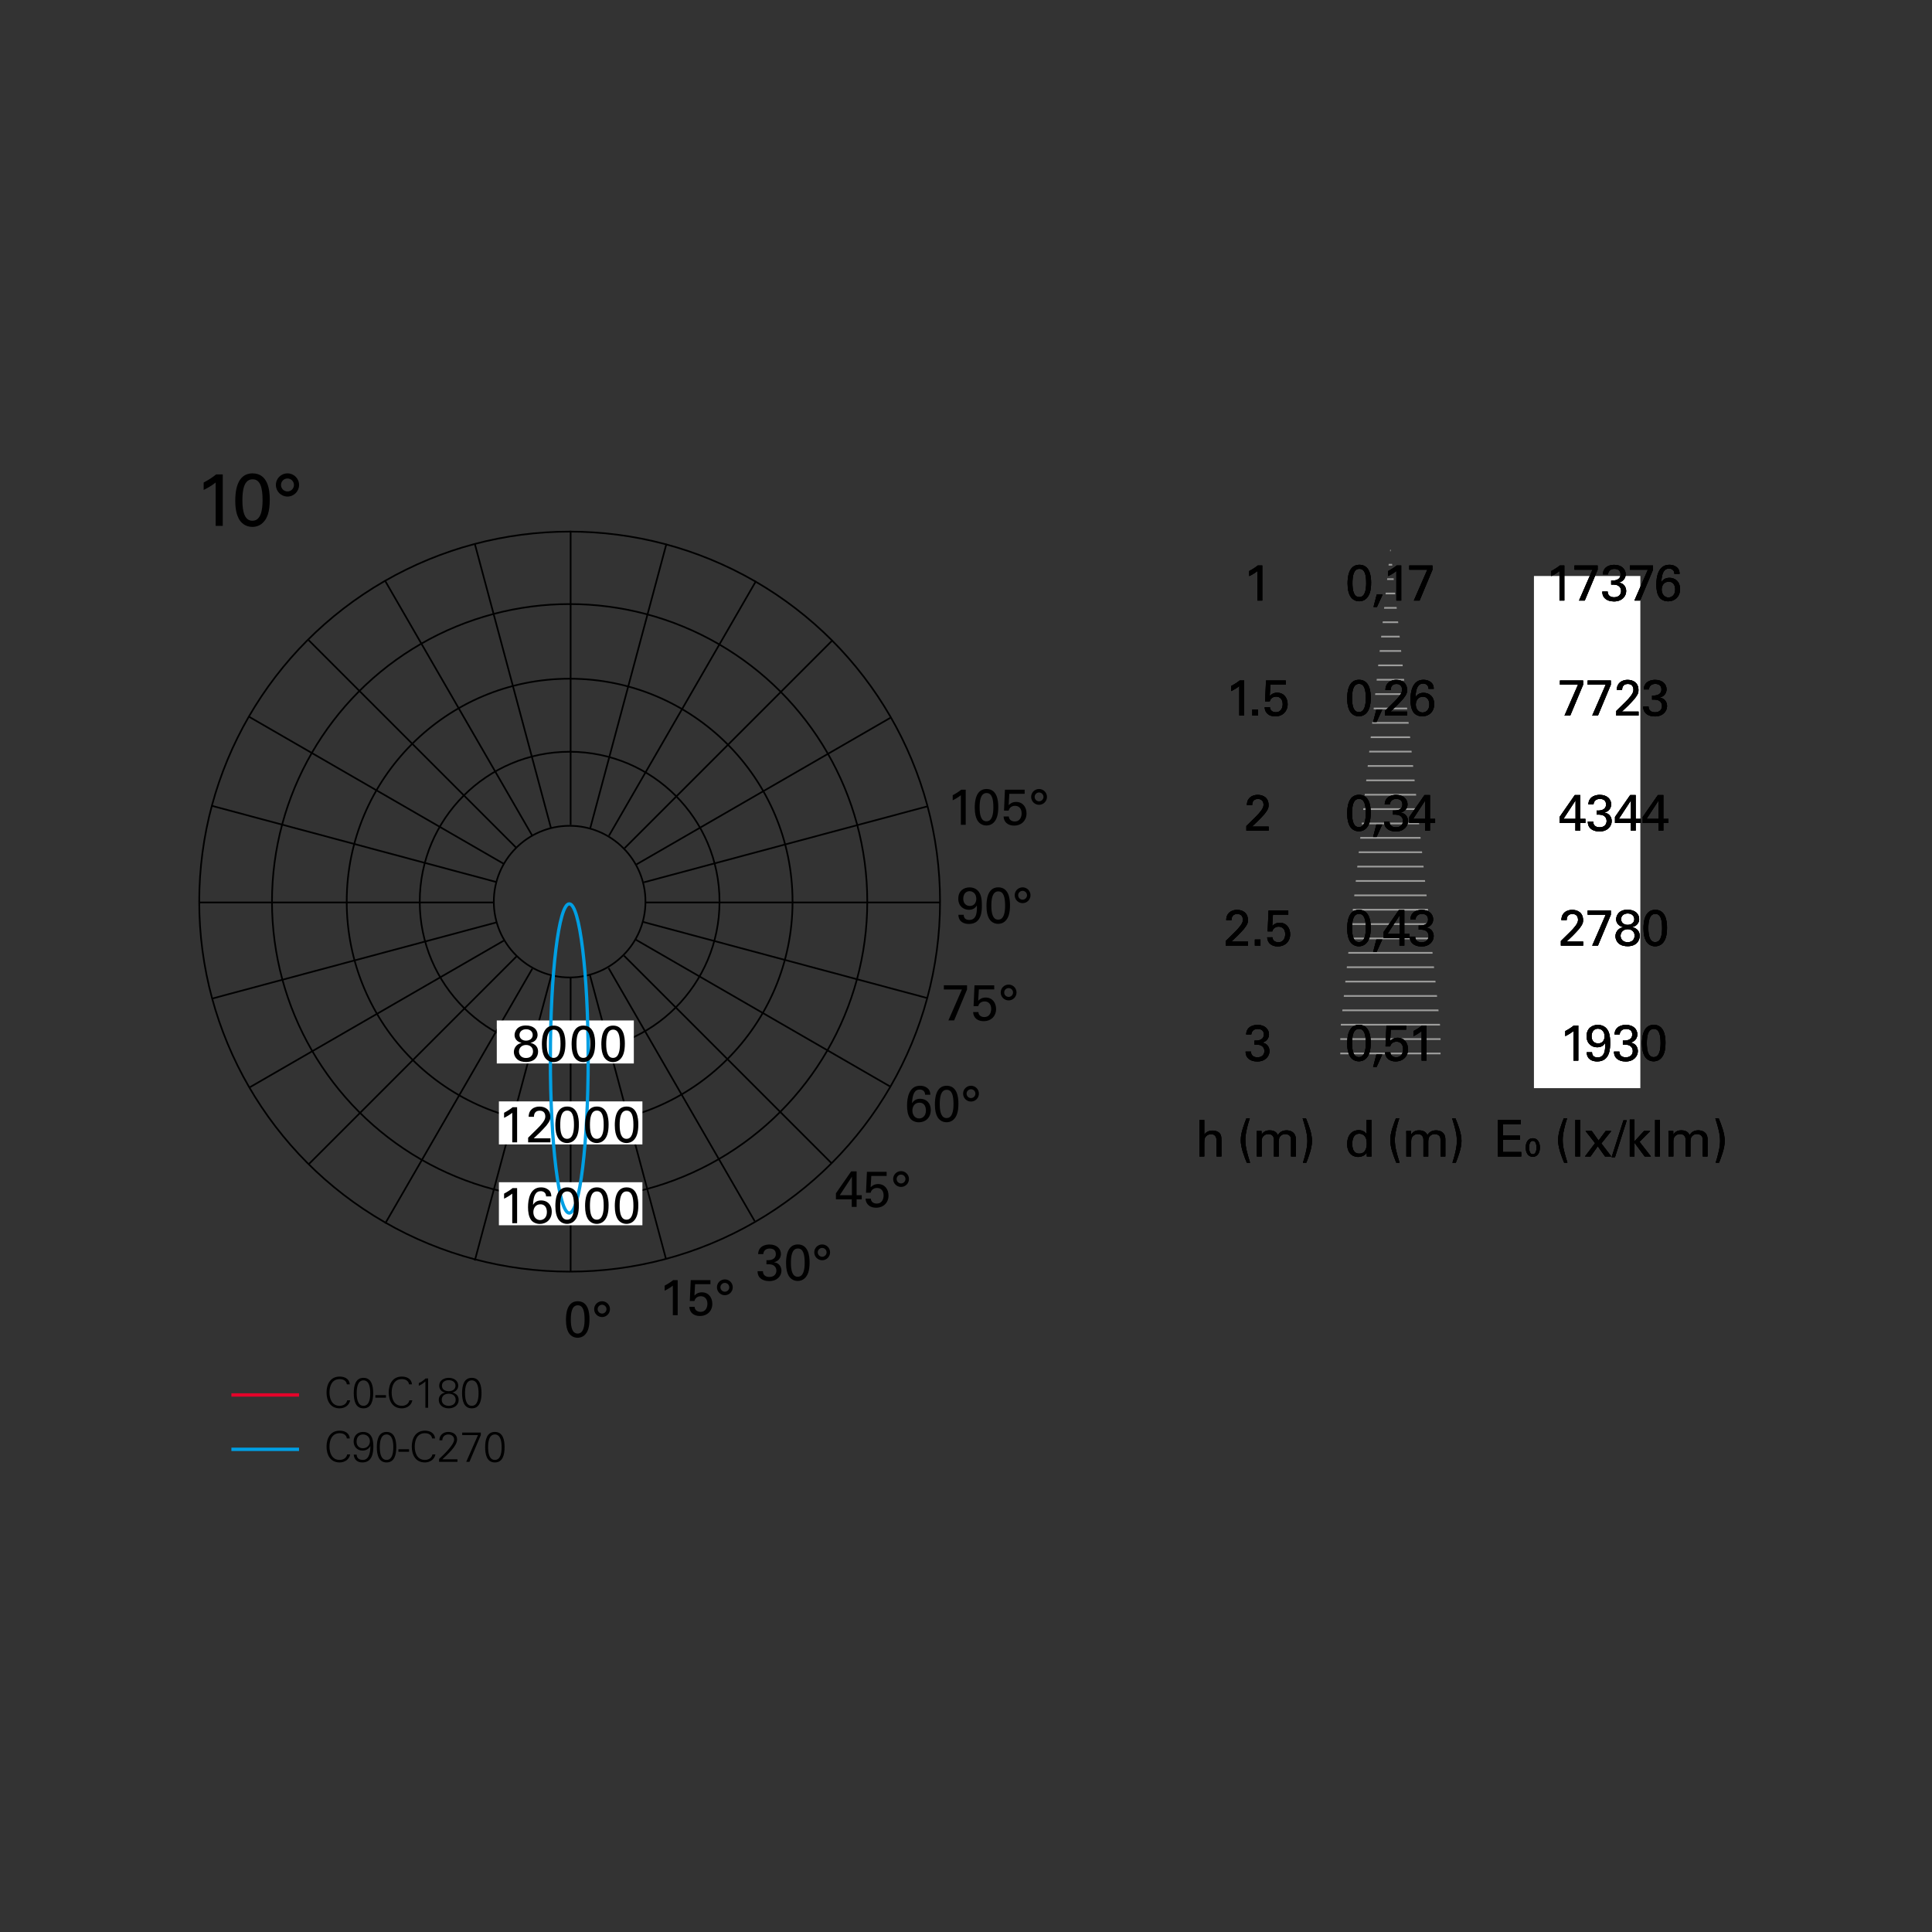 <?xml version="1.0" encoding="utf-8"?>
<!-- Generator: Adobe Illustrator 15.0.0, SVG Export Plug-In . SVG Version: 6.00 Build 0)  -->
<!DOCTYPE svg PUBLIC "-//W3C//DTD SVG 1.1//EN" "http://www.w3.org/Graphics/SVG/1.1/DTD/svg11.dtd">
<svg version="1.1" id="Livello_1" xmlns="http://www.w3.org/2000/svg" xmlns:xlink="http://www.w3.org/1999/xlink" x="0px" y="0px"
	 width="800px" height="800px" viewBox="0 0 800 800" enable-background="new 0 0 800 800" xml:space="preserve">
<rect x="0" y="0" width="800" height="800" fill="#333333" stroke="none"/>
<g>
	<defs>
		<polygon id="SVGID_1_" points="554.98,426.578 554.98,438.818 596.506,438.818 596.506,426.578 575.742,226.743 		"/>
	</defs>
	<clipPath id="SVGID_2_">
		<use xlink:href="#SVGID_1_"  overflow="visible"/>
	</clipPath>
	
		<line clip-path="url(#SVGID_2_)" fill="none" stroke="#9D9D9C" stroke-width="0.7" x1="484.479" y1="227.902" x2="648.891" y2="227.902"/>
	
		<line clip-path="url(#SVGID_2_)" fill="none" stroke="#9D9D9C" stroke-width="0.7" x1="484.479" y1="275.515" x2="648.891" y2="275.515"/>
	
		<line clip-path="url(#SVGID_2_)" fill="none" stroke="#9D9D9C" stroke-width="0.7" x1="484.479" y1="269.563" x2="648.891" y2="269.563"/>
	
		<line clip-path="url(#SVGID_2_)" fill="none" stroke="#9D9D9C" stroke-width="0.7" x1="484.479" y1="251.708" x2="648.891" y2="251.708"/>
	
		<line clip-path="url(#SVGID_2_)" fill="none" stroke="#9D9D9C" stroke-width="0.7" x1="484.479" y1="323.127" x2="648.891" y2="323.127"/>
	
		<line clip-path="url(#SVGID_2_)" fill="none" stroke="#9D9D9C" stroke-width="0.7" x1="484.479" y1="305.271" x2="648.891" y2="305.271"/>
	
		<line clip-path="url(#SVGID_2_)" fill="none" stroke="#9D9D9C" stroke-width="0.7" x1="484.479" y1="358.835" x2="648.891" y2="358.835"/>
	
		<line clip-path="url(#SVGID_2_)" fill="none" stroke="#9D9D9C" stroke-width="0.7" x1="484.479" y1="412.4" x2="648.891" y2="412.4"/>
	
		<line clip-path="url(#SVGID_2_)" fill="none" stroke="#9D9D9C" stroke-width="0.7" x1="484.479" y1="239.806" x2="648.891" y2="239.806"/>
	
		<line clip-path="url(#SVGID_2_)" fill="none" stroke="#9D9D9C" stroke-width="0.7" x1="484.479" y1="299.32" x2="648.891" y2="299.32"/>
	
		<line clip-path="url(#SVGID_2_)" fill="none" stroke="#9D9D9C" stroke-width="0.7" x1="484.479" y1="317.175" x2="648.891" y2="317.175"/>
	
		<line clip-path="url(#SVGID_2_)" fill="none" stroke="#9D9D9C" stroke-width="0.7" x1="484.479" y1="263.611" x2="648.891" y2="263.611"/>
	
		<line clip-path="url(#SVGID_2_)" fill="none" stroke="#9D9D9C" stroke-width="0.7" x1="484.479" y1="346.933" x2="648.891" y2="346.933"/>
	
		<line clip-path="url(#SVGID_2_)" fill="none" stroke="#9D9D9C" stroke-width="0.7" x1="484.479" y1="400.496" x2="648.891" y2="400.496"/>
	
		<line clip-path="url(#SVGID_2_)" fill="none" stroke="#9D9D9C" stroke-width="0.7" x1="484.479" y1="376.69" x2="648.891" y2="376.69"/>
	
		<line clip-path="url(#SVGID_2_)" fill="none" stroke="#9D9D9C" stroke-width="0.7" x1="484.479" y1="430.254" x2="648.891" y2="430.254"/>
	
		<line clip-path="url(#SVGID_2_)" fill="none" stroke="#9D9D9C" stroke-width="0.7" x1="484.479" y1="382.642" x2="648.891" y2="382.642"/>
	
		<line clip-path="url(#SVGID_2_)" fill="none" stroke="#9D9D9C" stroke-width="0.7" x1="484.479" y1="436.205" x2="648.891" y2="436.205"/>
	
		<line clip-path="url(#SVGID_2_)" fill="none" stroke="#9D9D9C" stroke-width="0.7" x1="484.479" y1="233.854" x2="648.891" y2="233.854"/>
	
		<line clip-path="url(#SVGID_2_)" fill="none" stroke="#9D9D9C" stroke-width="0.7" x1="484.479" y1="287.417" x2="648.891" y2="287.417"/>
	
		<line clip-path="url(#SVGID_2_)" fill="none" stroke="#9D9D9C" stroke-width="0.7" x1="484.479" y1="293.369" x2="648.891" y2="293.369"/>
	
		<line clip-path="url(#SVGID_2_)" fill="none" stroke="#9D9D9C" stroke-width="0.7" x1="484.479" y1="257.66" x2="648.891" y2="257.66"/>
	
		<line clip-path="url(#SVGID_2_)" fill="none" stroke="#9D9D9C" stroke-width="0.7" x1="484.479" y1="335.029" x2="648.891" y2="335.029"/>
	
		<line clip-path="url(#SVGID_2_)" fill="none" stroke="#9D9D9C" stroke-width="0.7" x1="484.479" y1="329.078" x2="648.891" y2="329.078"/>
	
		<line clip-path="url(#SVGID_2_)" fill="none" stroke="#9D9D9C" stroke-width="0.7" x1="484.479" y1="364.787" x2="648.891" y2="364.787"/>
	
		<line clip-path="url(#SVGID_2_)" fill="none" stroke="#9D9D9C" stroke-width="0.7" x1="484.479" y1="418.352" x2="648.891" y2="418.352"/>
	
		<line clip-path="url(#SVGID_2_)" fill="none" stroke="#9D9D9C" stroke-width="0.7" x1="484.479" y1="370.738" x2="648.891" y2="370.738"/>
	
		<line clip-path="url(#SVGID_2_)" fill="none" stroke="#9D9D9C" stroke-width="0.7" x1="484.479" y1="424.303" x2="648.891" y2="424.303"/>
	
		<line clip-path="url(#SVGID_2_)" fill="none" stroke="#9D9D9C" stroke-width="0.7" x1="484.479" y1="245.757" x2="648.891" y2="245.757"/>
	
		<line clip-path="url(#SVGID_2_)" fill="none" stroke="#9D9D9C" stroke-width="0.7" x1="484.479" y1="311.224" x2="648.891" y2="311.224"/>
	
		<line clip-path="url(#SVGID_2_)" fill="none" stroke="#9D9D9C" stroke-width="0.7" x1="484.479" y1="340.981" x2="648.891" y2="340.981"/>
	
		<line clip-path="url(#SVGID_2_)" fill="none" stroke="#9D9D9C" stroke-width="0.7" x1="484.479" y1="394.544" x2="648.891" y2="394.544"/>
	
		<line clip-path="url(#SVGID_2_)" fill="none" stroke="#9D9D9C" stroke-width="0.7" x1="484.479" y1="281.466" x2="648.891" y2="281.466"/>
	
		<line clip-path="url(#SVGID_2_)" fill="none" stroke="#9D9D9C" stroke-width="0.7" x1="484.479" y1="352.884" x2="648.891" y2="352.884"/>
	
		<line clip-path="url(#SVGID_2_)" fill="none" stroke="#9D9D9C" stroke-width="0.7" x1="484.479" y1="406.447" x2="648.891" y2="406.447"/>
	
		<line clip-path="url(#SVGID_2_)" fill="none" stroke="#9D9D9C" stroke-width="0.7" x1="484.479" y1="388.593" x2="648.891" y2="388.593"/>
</g>
<g>
	<defs>
		<rect id="SVGID_3_" x="82.146" y="193.797" width="635.708" height="411.769"/>
	</defs>
	<clipPath id="SVGID_4_">
		<use xlink:href="#SVGID_3_"  overflow="visible"/>
	</clipPath>
	<circle clip-path="url(#SVGID_4_)" fill="none" stroke="#000000" stroke-width="0.7" cx="235.874" cy="373.344" r="31.398"/>
	
		<ellipse clip-path="url(#SVGID_4_)" fill="none" stroke="#000000" stroke-width="0.7" cx="235.874" cy="373.343" rx="62.064" ry="62.057"/>
	<circle clip-path="url(#SVGID_4_)" fill="none" stroke="#000000" stroke-width="0.7" cx="235.874" cy="373.343" r="92.305"/>
	
		<ellipse clip-path="url(#SVGID_4_)" fill="none" stroke="#000000" stroke-width="0.7" cx="235.874" cy="373.343" rx="123.249" ry="123.209"/>
	
		<ellipse clip-path="url(#SVGID_4_)" fill="none" stroke="#000000" stroke-width="0.7" cx="235.874" cy="373.343" rx="153.378" ry="153.213"/>
</g>
<line fill="none" stroke="#000000" stroke-width="0.7" x1="236.284" y1="526.502" x2="236.284" y2="404.664"/>
<line fill="none" stroke="#000000" stroke-width="0.7" x1="236.284" y1="219.78" x2="236.284" y2="341.595"/>
<g>
	<defs>
		<rect id="SVGID_5_" x="82.146" y="193.797" width="635.708" height="411.769"/>
	</defs>
	<clipPath id="SVGID_6_">
		<use xlink:href="#SVGID_5_"  overflow="visible"/>
	</clipPath>
	
		<line clip-path="url(#SVGID_6_)" fill="none" stroke="#000000" stroke-width="0.7" x1="82.473" y1="373.693" x2="204.288" y2="373.693"/>
</g>
<line fill="none" stroke="#000000" stroke-width="0.7" x1="389.149" y1="373.693" x2="267.394" y2="373.693"/>
<line fill="none" stroke="#000000" stroke-width="0.7" x1="87.951" y1="333.729" x2="205.615" y2="365.257"/>
<line fill="none" stroke="#000000" stroke-width="0.7" x1="87.951" y1="413.457" x2="205.615" y2="381.929"/>
<line fill="none" stroke="#000000" stroke-width="0.7" x1="384.159" y1="333.851" x2="266.614" y2="365.347"/>
<line fill="none" stroke="#000000" stroke-width="0.7" x1="383.717" y1="413.217" x2="266.097" y2="381.699"/>
<line fill="none" stroke="#000000" stroke-width="0.7" x1="103.116" y1="296.784" x2="208.611" y2="357.692"/>
<line fill="none" stroke="#000000" stroke-width="0.7" x1="103.116" y1="450.4" x2="208.611" y2="389.492"/>
<line fill="none" stroke="#000000" stroke-width="0.7" x1="368.839" y1="297.138" x2="263.547" y2="357.929"/>
<line fill="none" stroke="#000000" stroke-width="0.7" x1="368.876" y1="450.068" x2="263.19" y2="389.05"/>
<line fill="none" stroke="#000000" stroke-width="0.7" x1="127.793" y1="265.063" x2="213.929" y2="351.198"/>
<line fill="none" stroke="#000000" stroke-width="0.7" x1="127.793" y1="482.123" x2="213.929" y2="395.986"/>
<line fill="none" stroke="#000000" stroke-width="0.7" x1="344.774" y1="265.063" x2="258.638" y2="351.198"/>
<line fill="none" stroke="#000000" stroke-width="0.7" x1="344.466" y1="481.814" x2="258.391" y2="395.74"/>
<line fill="none" stroke="#000000" stroke-width="0.7" x1="159.508" y1="240.57" x2="220.416" y2="346.065"/>
<line fill="none" stroke="#000000" stroke-width="0.7" x1="159.508" y1="506.615" x2="220.416" y2="401.119"/>
<line fill="none" stroke="#000000" stroke-width="0.7" x1="313.059" y1="240.57" x2="252.151" y2="346.065"/>
<line fill="none" stroke="#000000" stroke-width="0.7" x1="312.521" y1="505.682" x2="252" y2="400.857"/>
<line fill="none" stroke="#000000" stroke-width="0.7" x1="196.618" y1="225.22" x2="228.146" y2="342.884"/>
<line fill="none" stroke="#000000" stroke-width="0.7" x1="196.618" y1="521.965" x2="228.171" y2="404.207"/>
<line fill="none" stroke="#000000" stroke-width="0.7" x1="275.949" y1="225.22" x2="244.421" y2="342.884"/>
<line fill="none" stroke="#000000" stroke-width="0.7" x1="275.754" y1="521.236" x2="244.182" y2="403.408"/>
<rect x="206.586" y="456.066" fill="#FFFFFF" width="59.42" height="17.813"/>
<rect x="206.586" y="489.541" fill="#FFFFFF" width="59.42" height="17.813"/>
<rect x="205.706" y="422.553" fill="#FFFFFF" width="56.747" height="17.811"/>
<rect x="635.174" y="238.507" fill="#FFFFFF" width="44.057" height="212.073"/>
<g>
	<defs>
		<rect id="SVGID_7_" x="82.146" y="193.797" width="635.708" height="411.769"/>
	</defs>
	<clipPath id="SVGID_8_">
		<use xlink:href="#SVGID_7_"  overflow="visible"/>
	</clipPath>
	
		<ellipse clip-path="url(#SVGID_8_)" fill="none" stroke="#009FE3" stroke-width="1.358" cx="235.725" cy="438.286" rx="7.828" ry="64.013"/>
	<path clip-path="url(#SVGID_8_)" d="M256.589,465.813c0-2.605,0.336-5.945,2.878-5.945c2.206,0,2.816,2.416,2.816,5.902
		c0,2.605-0.42,5.799-2.858,5.799C257.219,471.568,256.589,469.047,256.589,465.813 M254.576,465.916
		c0,2.605,0.461,4.014,0.943,4.979c0.63,1.281,1.952,2.414,3.885,2.414c0.652,0,1.87-0.148,2.9-1.111
		c1.321-1.24,2.013-3.172,2.013-6.617c0-2.729-0.524-7.389-4.871-7.389C254.827,458.191,254.576,463.754,254.576,465.916
		 M244.283,465.813c0-2.605,0.336-5.945,2.879-5.945c2.206,0,2.815,2.416,2.815,5.902c0,2.605-0.42,5.799-2.857,5.799
		C244.914,471.568,244.283,469.047,244.283,465.813 M242.27,465.916c0,2.605,0.461,4.014,0.944,4.979
		c0.629,1.281,1.952,2.414,3.885,2.414c0.651,0,1.869-0.148,2.899-1.111c1.321-1.24,2.013-3.172,2.013-6.617
		c0-2.729-0.524-7.389-4.87-7.389C242.522,458.191,242.27,463.754,242.27,465.916 M231.977,465.813c0-2.605,0.337-5.945,2.879-5.945
		c2.206,0,2.815,2.416,2.815,5.902c0,2.605-0.42,5.799-2.857,5.799C232.608,471.568,231.977,469.047,231.977,465.813
		 M229.964,465.916c0,2.605,0.461,4.014,0.944,4.979c0.629,1.281,1.952,2.414,3.885,2.414c0.651,0,1.87-0.148,2.899-1.111
		c1.321-1.24,2.013-3.172,2.013-6.617c0-2.729-0.524-7.389-4.87-7.389C230.216,458.191,229.964,463.754,229.964,465.916
		 M218.687,473.014h9.237v-1.656h-6.909l2.543-2.416c0.42-0.42,2.269-2.33,2.688-2.857c1.573-1.994,1.636-2.709,1.636-3.633
		c0-3.107-2.265-4.24-4.492-4.24c-0.925,0-2.144,0.189-3.151,1.049c-1.258,1.092-1.321,2.477-1.342,3.191h2.202
		c0-0.547,0.042-2.541,2.375-2.541c2.08,0,2.332,1.658,2.332,2.373c0,0.777-0.231,1.428-1.072,2.584
		c-0.651,0.881-1.449,1.723-2.248,2.5l-3.799,3.738V473.014z M212.114,473.014h2.013v-14.529h-1.866
		c-0.819,0.693-2.163,1.574-3.528,2.289v2.1c1.029-0.482,2.478-1.344,3.381-2.1V473.014z"/>
	<path clip-path="url(#SVGID_8_)" d="M256.589,499.287c0-2.605,0.336-5.945,2.878-5.945c2.206,0,2.816,2.416,2.816,5.902
		c0,2.605-0.42,5.799-2.858,5.799C257.219,505.043,256.589,502.521,256.589,499.287 M254.576,499.391
		c0,2.605,0.461,4.014,0.943,4.979c0.63,1.281,1.952,2.414,3.885,2.414c0.652,0,1.87-0.148,2.9-1.111
		c1.321-1.24,2.013-3.172,2.013-6.617c0-2.729-0.524-7.389-4.871-7.389C254.827,491.666,254.576,497.229,254.576,499.391
		 M244.283,499.287c0-2.605,0.336-5.945,2.879-5.945c2.206,0,2.815,2.416,2.815,5.902c0,2.605-0.42,5.799-2.857,5.799
		C244.914,505.043,244.283,502.521,244.283,499.287 M242.27,499.391c0,2.605,0.461,4.014,0.944,4.979
		c0.629,1.281,1.952,2.414,3.885,2.414c0.651,0,1.869-0.148,2.899-1.111c1.321-1.24,2.013-3.172,2.013-6.617
		c0-2.729-0.524-7.389-4.87-7.389C242.522,491.666,242.27,497.229,242.27,499.391 M231.977,499.287c0-2.605,0.337-5.945,2.879-5.945
		c2.206,0,2.815,2.416,2.815,5.902c0,2.605-0.42,5.799-2.857,5.799C232.608,505.043,231.977,502.521,231.977,499.287
		 M229.964,499.391c0,2.605,0.461,4.014,0.944,4.979c0.629,1.281,1.952,2.414,3.885,2.414c0.651,0,1.87-0.148,2.899-1.111
		c1.321-1.24,2.013-3.172,2.013-6.617c0-2.729-0.524-7.389-4.87-7.389C230.216,491.666,229.964,497.229,229.964,499.391
		 M223.642,505.211c-1.618,0-2.795-1.387-2.795-3.279c0-1.658,0.946-3.256,2.9-3.256c2.416,0,2.71,2.207,2.71,3.236
		C226.457,504.285,224.944,505.211,223.642,505.211 M228.282,495.402c-0.021-0.568-0.042-1.492-0.776-2.354
		c-0.504-0.545-1.574-1.383-3.486-1.383c-4.599,0-5.375,5.039-5.375,8.207c0,1.85,0.252,3.93,1.321,5.357
		c0.776,1.008,2.184,1.572,3.592,1.572c2.5,0,4.912-1.697,4.912-5.08c0-3.088-2.013-4.66-4.387-4.66
		c-2.122,0-2.92,1.174-3.383,1.846c0.189-3.863,1.114-5.67,3.215-5.67c0.924,0,2.185,0.461,2.206,2.164H228.282z M212.114,506.488
		h2.013v-14.529h-1.866c-0.819,0.693-2.163,1.574-3.528,2.289v2.1c1.029-0.482,2.478-1.344,3.381-2.1V506.488z"/>
	<path clip-path="url(#SVGID_8_)" d="M251.013,432.297c0-2.605,0.336-5.945,2.879-5.945c2.206,0,2.815,2.416,2.815,5.902
		c0,2.605-0.42,5.797-2.857,5.797C251.645,438.051,251.013,435.531,251.013,432.297 M249,432.4c0,2.605,0.461,4.014,0.944,4.979
		c0.629,1.281,1.952,2.414,3.885,2.414c0.651,0,1.869-0.148,2.899-1.113c1.321-1.238,2.013-3.17,2.013-6.615
		c0-2.73-0.524-7.391-4.87-7.391C249.252,424.674,249,430.238,249,432.4 M238.708,432.297c0-2.605,0.337-5.945,2.879-5.945
		c2.206,0,2.815,2.416,2.815,5.902c0,2.605-0.42,5.797-2.857,5.797C239.338,438.051,238.708,435.531,238.708,432.297 M236.694,432.4
		c0,2.605,0.461,4.014,0.944,4.979c0.629,1.281,1.952,2.414,3.885,2.414c0.651,0,1.87-0.148,2.899-1.113
		c1.321-1.238,2.013-3.17,2.013-6.615c0-2.73-0.524-7.391-4.87-7.391C236.946,424.674,236.694,430.238,236.694,432.4
		 M226.402,432.297c0-2.605,0.336-5.945,2.878-5.945c2.206,0,2.815,2.416,2.815,5.902c0,2.605-0.42,5.797-2.857,5.797
		C227.032,438.051,226.402,435.531,226.402,432.297 M224.388,432.4c0,2.605,0.462,4.014,0.944,4.979
		c0.629,1.281,1.952,2.414,3.885,2.414c0.651,0,1.87-0.148,2.899-1.113c1.321-1.238,2.014-3.17,2.014-6.615
		c0-2.73-0.525-7.391-4.871-7.391C224.64,424.674,224.388,430.238,224.388,432.4 M214.895,435.426c0-1.535,1.176-2.732,2.962-2.732
		c1.66,0,2.857,1.051,2.857,2.668c0,1.094-0.567,2.732-2.899,2.732C215.65,438.094,214.895,436.561,214.895,435.426
		 M220.587,428.559c0,1.428-1.197,2.354-2.794,2.354c-1.513,0-2.689-0.945-2.689-2.354c0-1.451,1.197-2.375,2.752-2.375
		C219.601,426.184,220.587,427.234,220.587,428.559 M215.986,431.834c-0.651,0.211-1.407,0.42-2.099,1.113
		c-0.734,0.691-1.112,1.701-1.112,2.668c0,1.113,0.504,2.205,1.28,2.92c1.049,0.963,2.519,1.215,3.759,1.215
		c3.612,0,4.997-2.266,4.997-4.262c0-2.814-2.308-3.443-3.169-3.676c2.036-0.377,2.959-1.867,2.959-3.297
		c0-2.227-1.762-3.883-4.829-3.883c-3.822,0-4.703,2.664-4.703,3.967C213.069,430.051,214.055,431.416,215.986,431.834"/>
	<path clip-path="url(#SVGID_8_)" d="M119.041,198.131c1.479,0,2.682,1.202,2.682,2.682c0,1.449-1.172,2.681-2.682,2.681
		c-1.479,0-2.682-1.202-2.682-2.681C116.359,199.303,117.592,198.131,119.041,198.131 M119.041,196.01
		c-2.651,0-4.803,2.121-4.803,4.803c0,2.651,2.152,4.803,4.803,4.803c2.682,0,4.803-2.183,4.803-4.803
		C123.844,198.131,121.692,196.01,119.041,196.01 M100.374,207.189c0-3.821,0.493-8.719,4.222-8.719
		c3.235,0,4.129,3.543,4.129,8.657c0,3.82-0.616,8.503-4.191,8.503C101.299,215.63,100.374,211.933,100.374,207.189 M97.421,207.343
		c0,3.82,0.677,5.884,1.385,7.301c0.922,1.879,2.862,3.538,5.697,3.538c0.956,0,2.743-0.215,4.253-1.63
		c1.938-1.815,2.953-4.649,2.953-9.702c0-4.004-0.769-10.84-7.144-10.84C97.79,196.01,97.421,204.169,97.421,207.343 M89.29,217.751
		h2.953v-21.31h-2.738c-1.201,1.017-3.172,2.31-5.174,3.357v3.079c1.509-0.708,3.635-1.971,4.959-3.079V217.751z"/>
	<path clip-path="url(#SVGID_8_)" d="M373.106,486.383c1.008,0,1.828,0.818,1.828,1.826c0,0.988-0.799,1.83-1.828,1.83
		c-1.009,0-1.829-0.82-1.829-1.83C371.277,487.182,372.118,486.383,373.106,486.383 M373.106,484.936
		c-1.808,0-3.275,1.447-3.275,3.273c0,1.809,1.467,3.275,3.275,3.275c1.828,0,3.274-1.488,3.274-3.275
		C376.38,486.383,374.913,484.936,373.106,484.936 M358.409,496.316c0.105,2.479,1.977,3.779,4.328,3.779
		c3.167,0,5.18-2.162,5.18-5.02c0-2.5-1.426-4.785-4.341-4.785c-1.699,0-2.622,0.9-3.063,1.342l0.273-4.705h6.355v-1.697h-8.165
		l-0.378,8.648h1.915c0.105-0.336,0.231-0.777,0.671-1.219c0.441-0.439,1.112-0.756,1.951-0.756c1.678,0,2.748,1.156,2.748,3.131
		c0,0.945-0.336,3.34-2.874,3.34c-1.09,0-2.37-0.588-2.412-2.059H358.409z M347.736,494.91l5.022-7.668v7.668H347.736z
		 M352.695,499.76h2.013v-3.15h2.121v-1.699h-2.121v-9.869h-2.265l-6.3,9.072v2.496h6.552V499.76z"/>
	<path clip-path="url(#SVGID_8_)" d="M402.07,451.031c1.01,0,1.828,0.818,1.828,1.828c0,0.988-0.797,1.828-1.828,1.828
		c-1.008,0-1.827-0.82-1.827-1.828C400.243,451.828,401.083,451.031,402.07,451.031 M402.07,449.584
		c-1.806,0-3.274,1.447-3.274,3.275c0,1.807,1.468,3.275,3.274,3.275c1.828,0,3.275-1.49,3.275-3.275
		C405.346,451.031,403.878,449.584,402.07,449.584 M389.134,457.207c0-2.605,0.336-5.945,2.878-5.945
		c2.206,0,2.815,2.416,2.815,5.902c0,2.604-0.42,5.797-2.857,5.797C389.764,462.961,389.134,460.441,389.134,457.207
		 M387.12,457.311c0,2.605,0.462,4.012,0.944,4.979c0.629,1.279,1.952,2.412,3.885,2.412c0.651,0,1.87-0.146,2.899-1.111
		c1.322-1.238,2.014-3.17,2.014-6.615c0-2.73-0.525-7.391-4.871-7.391C387.372,449.584,387.12,455.146,387.12,457.311
		 M380.588,463.129c-1.618,0-2.794-1.387-2.794-3.277c0-1.66,0.945-3.256,2.899-3.256c2.416,0,2.71,2.205,2.71,3.236
		C383.403,462.205,381.891,463.129,380.588,463.129 M385.228,453.32c-0.021-0.566-0.042-1.492-0.776-2.352
		c-0.503-0.545-1.574-1.385-3.486-1.385c-4.599,0-5.375,5.041-5.375,8.209c0,1.85,0.252,3.93,1.322,5.357
		c0.776,1.006,2.183,1.572,3.591,1.572c2.5,0,4.913-1.699,4.913-5.08c0-3.088-2.014-4.662-4.388-4.662
		c-2.122,0-2.92,1.174-3.382,1.846c0.189-3.861,1.113-5.67,3.214-5.67c0.925,0,2.185,0.463,2.206,2.164H385.228z"/>
	<path clip-path="url(#SVGID_8_)" d="M417.646,409.143c1.008,0,1.828,0.82,1.828,1.828c0,0.988-0.799,1.83-1.828,1.83
		c-1.008,0-1.828-0.82-1.828-1.83C415.818,409.941,416.658,409.143,417.646,409.143 M417.646,407.697
		c-1.807,0-3.275,1.445-3.275,3.273c0,1.809,1.469,3.275,3.275,3.275c1.828,0,3.275-1.488,3.275-3.275
		C420.922,409.143,419.453,407.697,417.646,407.697 M402.949,419.076c0.105,2.48,1.978,3.779,4.328,3.779
		c3.168,0,5.181-2.16,5.181-5.018c0-2.5-1.427-4.785-4.341-4.785c-1.699,0-2.623,0.9-3.063,1.34l0.272-4.703h6.355v-1.699h-8.165
		l-0.378,8.65h1.915c0.104-0.336,0.231-0.777,0.671-1.219c0.441-0.441,1.112-0.756,1.951-0.756c1.678,0,2.748,1.154,2.748,3.131
		c0,0.943-0.336,3.34-2.874,3.34c-1.091,0-2.37-0.588-2.412-2.061H402.949z M390.831,409.73h7.474l-5.585,12.789h2.373l5.332-12.768
		v-1.762h-9.594V409.73z"/>
	<path clip-path="url(#SVGID_8_)" d="M423.434,368.876c1.01,0,1.828,0.819,1.828,1.828c0,0.988-0.799,1.828-1.828,1.828
		c-1.008,0-1.828-0.819-1.828-1.828C421.605,369.674,422.447,368.876,423.434,368.876 M423.434,367.429
		c-1.807,0-3.273,1.447-3.273,3.275c0,1.807,1.467,3.274,3.273,3.274c1.828,0,3.275-1.488,3.275-3.274
		C426.709,368.876,425.242,367.429,423.434,367.429 M410.496,375.051c0-2.604,0.338-5.943,2.879-5.943
		c2.207,0,2.816,2.415,2.816,5.901c0,2.605-0.42,5.797-2.857,5.797C411.127,380.806,410.496,378.286,410.496,375.051
		 M408.483,375.156c0,2.604,0.461,4.012,0.944,4.978c0.629,1.28,1.951,2.413,3.885,2.413c0.65,0,1.869-0.146,2.898-1.112
		c1.322-1.237,2.014-3.17,2.014-6.614c0-2.731-0.523-7.392-4.87-7.392C408.735,367.429,408.483,372.993,408.483,375.156
		 M404.262,372.174c0,1.744-1.008,2.962-2.646,2.962c-1.597,0-2.753-1.092-2.753-2.982c0-1.724,0.904-3.13,2.606-3.13
		C402.896,369.023,404.262,370.073,404.262,372.174 M396.849,378.789c0.084,3.024,2.391,3.8,4.366,3.8
		c5.334,0,5.354-5.522,5.354-7.663c0-1.975-0.167-3.024-0.419-3.907c-0.84-2.939-3.128-3.568-4.682-3.568
		c-2.291,0-4.662,1.342-4.662,4.682c0,3.046,2.118,4.599,4.429,4.599c1.135,0,2.501-0.399,3.257-1.825
		c0.104,2.266,0.084,6.026-3.108,6.026c-1.64,0-2.333-0.882-2.333-2.143H396.849z"/>
	<path clip-path="url(#SVGID_8_)" d="M430.252,328.152c1.01,0,1.828,0.82,1.828,1.828c0,0.988-0.797,1.829-1.828,1.829
		c-1.008,0-1.828-0.82-1.828-1.829C428.424,328.951,429.264,328.152,430.252,328.152 M430.252,326.706
		c-1.807,0-3.275,1.446-3.275,3.274c0,1.808,1.469,3.275,3.275,3.275c1.828,0,3.275-1.488,3.275-3.275
		C433.527,328.152,432.059,326.706,430.252,326.706 M415.555,338.086c0.105,2.479,1.979,3.779,4.328,3.779
		c3.168,0,5.182-2.161,5.182-5.018c0-2.5-1.428-4.786-4.342-4.786c-1.699,0-2.623,0.901-3.063,1.341l0.271-4.704h6.357V327h-8.166
		l-0.379,8.649h1.916c0.104-0.336,0.23-0.777,0.67-1.218c0.441-0.441,1.113-0.756,1.951-0.756c1.678,0,2.748,1.154,2.748,3.13
		c0,0.944-0.334,3.341-2.873,3.341c-1.092,0-2.371-0.589-2.412-2.061H415.555z M405.639,334.327c0-2.604,0.336-5.943,2.879-5.943
		c2.205,0,2.814,2.416,2.814,5.901c0,2.605-0.42,5.798-2.857,5.798C406.27,340.083,405.639,337.563,405.639,334.327
		 M403.625,334.433c0,2.604,0.463,4.012,0.944,4.978c0.629,1.281,1.952,2.413,3.885,2.413c0.651,0,1.87-0.146,2.899-1.11
		c1.32-1.239,2.014-3.172,2.014-6.616c0-2.73-0.525-7.391-4.871-7.391C403.877,326.706,403.625,332.27,403.625,334.433
		 M397.871,341.529h2.013V327h-1.866c-0.819,0.693-2.163,1.574-3.528,2.288v2.101c1.029-0.483,2.478-1.344,3.381-2.101V341.529z"/>
	<path clip-path="url(#SVGID_8_)" d="M340.444,516.744c1.008,0,1.828,0.82,1.828,1.828c0,0.988-0.799,1.828-1.828,1.828
		c-1.009,0-1.829-0.818-1.829-1.828C338.615,517.543,339.457,516.744,340.444,516.744 M340.444,515.299
		c-1.808,0-3.275,1.445-3.275,3.273c0,1.809,1.467,3.275,3.275,3.275c1.828,0,3.274-1.488,3.274-3.275
		C343.718,516.744,342.251,515.299,340.444,515.299 M327.506,522.92c0-2.605,0.337-5.943,2.879-5.943
		c2.206,0,2.815,2.414,2.815,5.902c0,2.604-0.42,5.797-2.857,5.797C328.137,528.676,327.506,526.154,327.506,522.92
		 M325.493,523.025c0,2.604,0.461,4.012,0.944,4.979c0.629,1.279,1.952,2.412,3.885,2.412c0.651,0,1.87-0.146,2.899-1.111
		c1.321-1.238,2.013-3.17,2.013-6.615c0-2.732-0.524-7.391-4.87-7.391C325.745,515.299,325.493,520.861,325.493,523.025
		 M313.691,526.385c0.021,0.609,0.042,1.66,0.861,2.584c0.924,1.068,2.457,1.51,3.99,1.51c3.38,0,5.037-2.244,5.037-4.283
		c0-0.293,0-3.088-3.105-3.527c2.245-0.504,2.895-2.227,2.895-3.424c0-2.016-1.573-3.926-4.743-3.926
		c-1.176,0-4.578,0.357-4.704,3.969h2.121c0.189-1.807,1.554-2.291,2.646-2.291c1.449,0,2.562,0.652,2.562,2.291
		c0,2.354-2.436,2.646-3.885,2.521v1.699c0.735-0.021,1.26-0.043,2.016,0.104c1.071,0.232,2.1,1.029,2.1,2.564
		c0,1.281-0.861,2.584-2.898,2.584c-1.785,0-2.688-0.988-2.667-2.375H313.691z"/>
	<path clip-path="url(#SVGID_8_)" d="M300.146,531.215c1.008,0,1.828,0.82,1.828,1.828c0,0.988-0.799,1.83-1.828,1.83
		c-1.009,0-1.829-0.82-1.829-1.83C298.316,532.014,299.157,531.215,300.146,531.215 M300.146,529.77
		c-1.808,0-3.275,1.445-3.275,3.273c0,1.809,1.467,3.275,3.275,3.275c1.828,0,3.274-1.488,3.274-3.275
		C303.419,531.215,301.952,529.77,300.146,529.77 M285.448,541.148c0.105,2.48,1.977,3.779,4.328,3.779
		c3.167,0,5.18-2.16,5.18-5.018c0-2.5-1.426-4.785-4.341-4.785c-1.699,0-2.622,0.9-3.063,1.34l0.273-4.703h6.355v-1.699h-8.165
		l-0.378,8.65h1.915c0.105-0.336,0.231-0.777,0.671-1.219c0.441-0.441,1.112-0.756,1.951-0.756c1.678,0,2.748,1.154,2.748,3.129
		c0,0.945-0.336,3.342-2.874,3.342c-1.091,0-2.37-0.59-2.412-2.061H285.448z M278.6,544.592h2.013v-14.529h-1.866
		c-0.819,0.693-2.163,1.574-3.528,2.289v2.1c1.029-0.482,2.478-1.344,3.381-2.1V544.592z"/>
	<path clip-path="url(#SVGID_8_)" d="M249.304,540.266c1.008,0,1.828,0.818,1.828,1.828c0,0.986-0.799,1.826-1.828,1.826
		c-1.009,0-1.829-0.818-1.829-1.826C247.475,541.063,248.316,540.266,249.304,540.266 M249.304,538.818
		c-1.808,0-3.275,1.447-3.275,3.275c0,1.807,1.467,3.273,3.275,3.273c1.828,0,3.274-1.488,3.274-3.273
		C252.578,540.266,251.111,538.818,249.304,538.818 M236.366,546.439c0-2.605,0.337-5.943,2.879-5.943
		c2.206,0,2.815,2.414,2.815,5.902c0,2.604-0.42,5.797-2.857,5.797C236.997,552.195,236.366,549.676,236.366,546.439
		 M234.353,546.545c0,2.605,0.461,4.012,0.944,4.979c0.629,1.279,1.952,2.412,3.885,2.412c0.651,0,1.87-0.146,2.899-1.111
		c1.321-1.238,2.013-3.17,2.013-6.615c0-2.73-0.524-7.391-4.87-7.391C234.605,538.818,234.353,544.383,234.353,546.545"/>
</g>
<line fill="none" stroke="#009FE3" stroke-width="1.4" x1="95.816" y1="600.135" x2="123.827" y2="600.135"/>
<line fill="none" stroke="#E4042A" stroke-width="1.4" x1="95.816" y1="577.625" x2="123.827" y2="577.625"/>
<g>
	<defs>
		<rect id="SVGID_9_" x="82.146" y="193.797" width="635.708" height="411.769"/>
	</defs>
	<clipPath id="SVGID_10_">
		<use xlink:href="#SVGID_9_"  overflow="visible"/>
	</clipPath>
	<path clip-path="url(#SVGID_10_)" d="M204.914,592.934c-3.308,0-4.024,3.236-4.024,6.316c0,3.082,0.716,6.316,4.024,6.316
		c3.307,0,4.024-3.234,4.024-6.316C208.938,596.17,208.221,592.934,204.914,592.934 M204.914,593.982
		c2.573,0,2.801,3.465,2.801,5.268s-0.228,5.27-2.801,5.27c-2.574,0-2.801-3.467-2.801-5.27S202.34,593.982,204.914,593.982
		 M199.103,593.197h-7.716v1.047h6.526l-4.846,11.061h1.33l4.706-11.096V593.197z M189.425,605.305v-1.049h-6.247
		c1.873-1.803,6.09-5.355,6.09-8.191c0-2.1-1.678-3.131-3.622-3.131c-2.101,0-3.709,1.328-3.709,3.463h1.223
		c0-1.418,0.998-2.414,2.451-2.414c1.313,0,2.434,0.734,2.434,2.152c0,2.17-4.657,6.564-6.23,7.982v1.188H189.425z M180.15,595.627
		c-0.175-2.275-2.135-3.217-4.2-3.217c-3.815,0-5.44,3.111-5.44,6.578c0,3.5,1.608,6.578,5.44,6.578c2.03,0,3.973-1.205,4.34-3.322
		h-1.225c-0.315,1.574-1.715,2.275-3.115,2.275c-3.237,0-4.217-2.941-4.217-5.531c0-2.592,0.98-5.531,4.217-5.531
		c1.435,0,2.765,0.631,2.975,2.17H180.15z M164.98,601.158h4.408v-1.049h-4.408V601.158z M160.061,592.934
		c-3.307,0-4.023,3.236-4.023,6.316c0,3.082,0.716,6.316,4.023,6.316c3.308,0,4.024-3.234,4.024-6.316
		C164.085,596.17,163.369,592.934,160.061,592.934 M160.061,593.982c2.574,0,2.802,3.465,2.802,5.268s-0.228,5.27-2.802,5.27
		c-2.573,0-2.801-3.467-2.801-5.27S157.488,593.982,160.061,593.982 M146.465,602.33c0.157,1.926,1.38,3.236,3.534,3.236
		c3.868,0,4.601-3.395,4.601-6.648c0-3.01-0.786-5.984-4.304-5.984c-2.346,0-3.866,1.645-3.866,3.955c0,2.17,1.52,3.76,3.709,3.76
		c1.4,0,2.608-0.68,3.204-1.852h0.035c0,1.836-0.298,5.723-3.064,5.723c-1.488,0-2.574-0.596-2.626-2.189H146.465z M150.314,593.982
		c1.663,0,2.853,1.174,2.853,2.836c0,1.68-1.243,2.871-2.923,2.871c-1.593,0-2.591-1.121-2.591-2.715
		C147.653,595.295,148.511,593.982,150.314,593.982 M144.853,595.627c-0.175-2.275-2.135-3.217-4.2-3.217
		c-3.815,0-5.44,3.111-5.44,6.578c0,3.5,1.607,6.578,5.44,6.578c2.03,0,3.973-1.205,4.34-3.322h-1.225
		c-0.315,1.574-1.715,2.275-3.115,2.275c-3.238,0-4.217-2.941-4.217-5.531c0-2.592,0.979-5.531,4.217-5.531
		c1.435,0,2.765,0.631,2.975,2.17H144.853z"/>
	<path clip-path="url(#SVGID_10_)" d="M195.359,570.535c-3.308,0-4.024,3.234-4.024,6.314c0,3.082,0.716,6.318,4.024,6.318
		c3.308,0,4.024-3.236,4.024-6.318C199.383,573.77,198.667,570.535,195.359,570.535 M195.359,571.582
		c2.573,0,2.801,3.465,2.801,5.268s-0.228,5.27-2.801,5.27c-2.574,0-2.801-3.467-2.801-5.27S192.785,571.582,195.359,571.582
		 M184.333,576.623c-1.575,0.332-2.658,1.434-2.641,2.992c0,2.451,2.081,3.553,4.112,3.553c2.031,0,4.111-1.102,4.111-3.553
		c0-1.611-0.996-2.592-2.606-3.01v-0.035v0.018c1.383-0.314,2.431-1.33,2.431-2.799c0-2.242-1.993-3.254-3.936-3.254
		s-3.937,1.012-3.937,3.254c0,1.434,1.048,2.66,2.466,2.799V576.623z M185.804,571.494c1.348,0,2.801,0.666,2.801,2.295
		c0,1.504-1.191,2.275-2.801,2.275c-1.611,0-2.801-0.771-2.801-2.275C183.003,572.16,184.456,571.494,185.804,571.494
		 M185.804,582.119c-1.506,0-2.889-0.771-2.889-2.504s1.383-2.504,2.889-2.504c1.505,0,2.888,0.771,2.888,2.504
		S187.309,582.119,185.804,582.119 M173.415,573.84c0.98-0.473,1.925-1.051,2.73-1.82v10.885h1.135v-12.107h-1.083
		c-0.787,0.785-1.75,1.486-2.782,1.906V573.84z M170.595,573.227c-0.175-2.273-2.135-3.217-4.2-3.217
		c-3.815,0-5.44,3.113-5.44,6.578c0,3.5,1.608,6.58,5.44,6.58c2.03,0,3.973-1.207,4.34-3.324h-1.225
		c-0.315,1.576-1.715,2.275-3.115,2.275c-3.237,0-4.217-2.941-4.217-5.531s0.98-5.531,4.217-5.531c1.435,0,2.765,0.631,2.975,2.17
		H170.595z M155.425,578.758h4.408v-1.049h-4.408V578.758z M150.506,570.535c-3.307,0-4.023,3.234-4.023,6.314
		c0,3.082,0.716,6.318,4.023,6.318c3.308,0,4.024-3.236,4.024-6.318C154.53,573.77,153.814,570.535,150.506,570.535
		 M150.506,571.582c2.574,0,2.802,3.465,2.802,5.268s-0.228,5.27-2.802,5.27c-2.573,0-2.801-3.467-2.801-5.27
		S147.933,571.582,150.506,571.582 M144.853,573.227c-0.175-2.273-2.135-3.217-4.2-3.217c-3.815,0-5.44,3.113-5.44,6.578
		c0,3.5,1.607,6.58,5.44,6.58c2.03,0,3.973-1.207,4.34-3.324h-1.225c-0.315,1.576-1.715,2.275-3.115,2.275
		c-3.238,0-4.217-2.941-4.217-5.531s0.979-5.531,4.217-5.531c1.435,0,2.765,0.631,2.975,2.17H144.853z"/>
</g>
<path fill="none" stroke="#DFDFDF" stroke-width="1.4" d="M235.872,373.97"/>
<g>
	<path d="M520.67,236.445c-0.904,0.756-2.352,1.617-3.381,2.1v-2.1c1.365-0.713,2.709-1.596,3.527-2.288h1.869v14.529h-2.016
		V236.445z"/>
</g>
<g>
	<path d="M562.879,233.863c4.346,0,4.871,4.661,4.871,7.391c0,3.443-0.693,5.375-2.016,6.613c-1.029,0.967-2.246,1.113-2.898,1.113
		c-1.932,0-3.254-1.134-3.883-2.414c-0.484-0.967-0.945-2.373-0.945-4.977C558.008,239.428,558.26,233.863,562.879,233.863z
		 M562.857,247.238c2.436,0,2.855-3.191,2.855-5.795c0-3.486-0.609-5.9-2.813-5.9c-2.541,0-2.877,3.338-2.877,5.941
		C560.023,244.719,560.652,247.238,562.857,247.238z"/>
	<path d="M572.539,246.167l-2.352,5.165h-1.428l1.344-5.165H572.539z"/>
	<path d="M578.23,236.445c-0.904,0.756-2.352,1.617-3.381,2.1v-2.1c1.365-0.713,2.709-1.596,3.527-2.288h1.869v14.529h-2.016
		V236.445z"/>
	<path d="M583.586,234.157h9.594v1.764l-5.332,12.766h-2.373l5.586-12.786h-7.475V234.157z"/>
</g>
<g>
	<path d="M645.744,236.445c-0.902,0.756-2.352,1.617-3.381,2.1v-2.1c1.365-0.713,2.709-1.596,3.527-2.288h1.869v14.529h-2.016
		V236.445z"/>
	<path d="M651.961,234.157h9.596v1.764l-5.334,12.766h-2.371l5.584-12.786h-7.475V234.157z"/>
	<path d="M665.715,244.949c-0.02,1.386,0.883,2.373,2.668,2.373c2.035,0,2.896-1.303,2.896-2.583c0-1.532-1.029-2.331-2.1-2.562
		c-0.756-0.146-1.281-0.126-2.016-0.105v-1.7c1.449,0.126,3.885-0.168,3.885-2.52c0-1.638-1.113-2.288-2.563-2.288
		c-1.092,0-2.455,0.482-2.645,2.288h-2.121c0.127-3.611,3.527-3.968,4.703-3.968c3.17,0,4.746,1.91,4.746,3.926
		c0,1.197-0.652,2.918-2.898,3.422c3.107,0.441,3.107,3.234,3.107,3.527c0,2.037-1.658,4.283-5.039,4.283
		c-1.533,0-3.064-0.44-3.988-1.512c-0.82-0.924-0.84-1.973-0.861-2.582H665.715z"/>
	<path d="M674.893,234.157h9.596v1.764l-5.334,12.766h-2.371l5.584-12.786h-7.475V234.157z"/>
	<path d="M693.352,237.601c-0.021-1.7-1.281-2.163-2.205-2.163c-2.1,0-3.023,1.807-3.213,5.67c0.463-0.672,1.26-1.848,3.381-1.848
		c2.373,0,4.389,1.574,4.389,4.66c0,3.381-2.416,5.082-4.914,5.082c-1.406,0-2.813-0.567-3.59-1.575
		c-1.07-1.428-1.322-3.507-1.322-5.354c0-3.17,0.775-8.209,5.375-8.209c1.91,0,2.98,0.84,3.484,1.386
		c0.734,0.86,0.756,1.784,0.777,2.352H693.352z M693.688,244.109c0-1.029-0.295-3.233-2.709-3.233c-1.953,0-2.898,1.596-2.898,3.255
		c0,1.889,1.176,3.275,2.793,3.275C692.176,247.406,693.688,246.482,693.688,244.109z"/>
</g>
<g>
	<path d="M513.172,284.074c-0.902,0.756-2.352,1.616-3.381,2.1v-2.1c1.365-0.715,2.709-1.596,3.527-2.289h1.869v14.529h-2.016
		V284.074z"/>
	<path d="M518.57,293.795h2.33v2.52h-2.33V293.795z"/>
	<path d="M525.877,292.871c0.043,1.47,1.324,2.058,2.416,2.058c2.539,0,2.875-2.394,2.875-3.339c0-1.973-1.07-3.128-2.75-3.128
		c-0.84,0-1.512,0.315-1.953,0.756c-0.439,0.44-0.566,0.882-0.672,1.218h-1.91l0.379-8.65h8.166v1.701h-6.361l-0.273,4.703
		c0.441-0.441,1.365-1.344,3.066-1.344c2.918,0,4.346,2.288,4.346,4.787c0,2.855-2.016,5.018-5.186,5.018
		c-2.352,0-4.221-1.302-4.326-3.779H525.877z"/>
</g>
<g>
	<path d="M562.711,281.491c4.346,0,4.871,4.661,4.871,7.391c0,3.443-0.693,5.375-2.016,6.614c-1.029,0.965-2.246,1.112-2.898,1.112
		c-1.932,0-3.254-1.134-3.883-2.415c-0.484-0.965-0.945-2.372-0.945-4.976C557.84,287.055,558.092,281.491,562.711,281.491z
		 M562.689,294.865c2.436,0,2.855-3.191,2.855-5.795c0-3.484-0.609-5.899-2.813-5.899c-2.541,0-2.877,3.339-2.877,5.942
		C559.855,292.346,560.484,294.865,562.689,294.865z"/>
	<path d="M572.371,293.795l-2.352,5.165h-1.428l1.344-5.165H572.371z"/>
	<path d="M573.463,294.404l3.801-3.738c0.797-0.776,1.596-1.616,2.246-2.498c0.84-1.154,1.07-1.806,1.07-2.582
		c0-0.715-0.252-2.373-2.33-2.373c-2.33,0-2.373,1.994-2.373,2.541h-2.203c0.02-0.715,0.084-2.1,1.344-3.191
		c1.008-0.861,2.225-1.051,3.148-1.051c2.227,0,4.494,1.135,4.494,4.242c0,0.924-0.064,1.637-1.639,3.632
		c-0.42,0.524-2.268,2.436-2.688,2.855l-2.541,2.415h6.908v1.658h-9.238V294.404z"/>
	<path d="M591.543,285.229c-0.021-1.701-1.281-2.162-2.205-2.162c-2.1,0-3.023,1.805-3.211,5.668
		c0.461-0.672,1.26-1.848,3.379-1.848c2.373,0,4.389,1.575,4.389,4.662c0,3.38-2.414,5.08-4.912,5.08
		c-1.408,0-2.814-0.566-3.592-1.574c-1.07-1.428-1.322-3.506-1.322-5.354c0-3.171,0.777-8.21,5.375-8.21
		c1.91,0,2.982,0.84,3.486,1.386c0.734,0.861,0.756,1.785,0.775,2.352H591.543z M591.879,291.737c0-1.028-0.293-3.233-2.709-3.233
		c-1.951,0-2.896,1.596-2.896,3.254c0,1.891,1.176,3.275,2.793,3.275C590.367,295.033,591.879,294.109,591.879,291.737z"/>
</g>
<g>
	<path d="M645.936,281.785h9.594v1.764l-5.332,12.766h-2.373l5.586-12.787h-7.475V281.785z"/>
	<path d="M657.422,281.785h9.596v1.764l-5.334,12.766h-2.371l5.584-12.787h-7.475V281.785z"/>
	<path d="M669.266,294.404l3.801-3.738c0.797-0.776,1.596-1.616,2.246-2.498c0.84-1.154,1.07-1.806,1.07-2.582
		c0-0.715-0.252-2.373-2.33-2.373c-2.33,0-2.373,1.994-2.373,2.541h-2.203c0.02-0.715,0.084-2.1,1.344-3.191
		c1.008-0.861,2.225-1.051,3.148-1.051c2.227,0,4.494,1.135,4.494,4.242c0,0.924-0.064,1.637-1.639,3.632
		c-0.42,0.524-2.268,2.436-2.688,2.855l-2.541,2.415h6.908v1.658h-9.238V294.404z"/>
	<path d="M682.643,292.577c-0.021,1.386,0.881,2.372,2.666,2.372c2.037,0,2.898-1.301,2.898-2.582c0-1.533-1.029-2.33-2.1-2.562
		c-0.756-0.147-1.281-0.126-2.016-0.104V288c1.447,0.126,3.883-0.168,3.883-2.52c0-1.638-1.111-2.289-2.561-2.289
		c-1.092,0-2.457,0.483-2.646,2.289h-2.119c0.125-3.611,3.527-3.969,4.703-3.969c3.17,0,4.744,1.911,4.744,3.927
		c0,1.196-0.65,2.919-2.896,3.423c3.107,0.44,3.107,3.232,3.107,3.527c0,2.036-1.66,4.283-5.039,4.283
		c-1.533,0-3.066-0.441-3.99-1.512c-0.818-0.924-0.84-1.975-0.861-2.583H682.643z"/>
</g>
<g>
	<path d="M516.092,342.031l3.801-3.736c0.797-0.777,1.596-1.617,2.246-2.499c0.84-1.155,1.07-1.806,1.07-2.583
		c0-0.713-0.252-2.372-2.33-2.372c-2.33,0-2.373,1.995-2.373,2.54h-2.203c0.02-0.713,0.084-2.1,1.344-3.191
		c1.008-0.86,2.225-1.049,3.148-1.049c2.227,0,4.494,1.133,4.494,4.24c0,0.924-0.064,1.639-1.639,3.633
		c-0.42,0.525-2.268,2.436-2.688,2.855l-2.541,2.414h6.908v1.659h-9.238V342.031z"/>
</g>
<g>
	<path d="M562.711,329.119c4.346,0,4.871,4.661,4.871,7.391c0,3.443-0.693,5.375-2.016,6.613c-1.029,0.967-2.246,1.113-2.898,1.113
		c-1.932,0-3.254-1.134-3.883-2.414c-0.484-0.967-0.945-2.373-0.945-4.977C557.84,334.684,558.092,329.119,562.711,329.119z
		 M562.689,342.494c2.436,0,2.855-3.191,2.855-5.795c0-3.486-0.609-5.9-2.813-5.9c-2.541,0-2.877,3.338-2.877,5.941
		C559.855,339.975,560.484,342.494,562.689,342.494z"/>
	<path d="M572.371,341.423l-2.352,5.165h-1.428l1.344-5.165H572.371z"/>
	<path d="M575.395,340.205c-0.02,1.386,0.883,2.373,2.668,2.373c2.035,0,2.896-1.303,2.896-2.583c0-1.532-1.029-2.331-2.1-2.562
		c-0.756-0.146-1.281-0.126-2.016-0.105v-1.7c1.449,0.126,3.885-0.168,3.885-2.52c0-1.638-1.113-2.288-2.563-2.288
		c-1.092,0-2.455,0.482-2.645,2.288H573.4c0.127-3.611,3.527-3.968,4.703-3.968c3.17,0,4.746,1.91,4.746,3.926
		c0,1.197-0.652,2.918-2.898,3.422c3.107,0.441,3.107,3.234,3.107,3.527c0,2.037-1.658,4.283-5.039,4.283
		c-1.533,0-3.064-0.44-3.988-1.512c-0.82-0.924-0.84-1.973-0.861-2.582H575.395z"/>
	<path d="M590.137,340.793h-6.551v-2.498l6.299-9.07h2.268v9.867h2.121v1.701h-2.121v3.149h-2.016V340.793z M590.199,339.092v-7.663
		l-5.018,7.663H590.199z"/>
</g>
<g>
	<path d="M652.338,340.793h-6.551v-2.498l6.299-9.07h2.268v9.867h2.121v1.701h-2.121v3.149h-2.016V340.793z M652.402,339.092v-7.663
		l-5.02,7.663H652.402z"/>
	<path d="M659.711,340.205c-0.021,1.386,0.881,2.373,2.666,2.373c2.037,0,2.898-1.303,2.898-2.583c0-1.532-1.029-2.331-2.1-2.562
		c-0.756-0.146-1.281-0.126-2.016-0.105v-1.7c1.447,0.126,3.883-0.168,3.883-2.52c0-1.638-1.111-2.288-2.561-2.288
		c-1.092,0-2.457,0.482-2.646,2.288h-2.119c0.125-3.611,3.527-3.968,4.703-3.968c3.17,0,4.744,1.91,4.744,3.926
		c0,1.197-0.65,2.918-2.896,3.422c3.107,0.441,3.107,3.234,3.107,3.527c0,2.037-1.66,4.283-5.039,4.283
		c-1.533,0-3.066-0.44-3.99-1.512c-0.818-0.924-0.84-1.973-0.861-2.582H659.711z"/>
	<path d="M675.291,340.793h-6.551v-2.498l6.299-9.07h2.268v9.867h2.121v1.701h-2.121v3.149h-2.016V340.793z M675.355,339.092v-7.663
		l-5.02,7.663H675.355z"/>
	<path d="M686.758,340.793h-6.551v-2.498l6.299-9.07h2.268v9.867h2.121v1.701h-2.121v3.149h-2.016V340.793z M686.82,339.092v-7.663
		l-5.018,7.663H686.82z"/>
</g>
<g>
	<path d="M507.545,389.66l3.799-3.738c0.799-0.776,1.596-1.616,2.248-2.498c0.84-1.154,1.07-1.806,1.07-2.582
		c0-0.715-0.252-2.373-2.33-2.373c-2.332,0-2.373,1.994-2.373,2.541h-2.205c0.021-0.715,0.084-2.1,1.344-3.191
		c1.008-0.861,2.227-1.051,3.15-1.051c2.225,0,4.492,1.135,4.492,4.242c0,0.924-0.063,1.637-1.637,3.632
		c-0.42,0.524-2.268,2.436-2.688,2.855l-2.541,2.415h6.908v1.658h-9.238V389.66z"/>
	<path d="M519.619,389.051h2.33v2.52h-2.33V389.051z"/>
	<path d="M526.926,388.127c0.043,1.47,1.324,2.058,2.416,2.058c2.539,0,2.875-2.394,2.875-3.339c0-1.973-1.07-3.128-2.75-3.128
		c-0.84,0-1.512,0.315-1.953,0.756c-0.439,0.44-0.566,0.882-0.672,1.218h-1.91l0.379-8.65h8.166v1.701h-6.361l-0.273,4.703
		c0.441-0.441,1.365-1.344,3.066-1.344c2.918,0,4.346,2.288,4.346,4.787c0,2.855-2.016,5.018-5.186,5.018
		c-2.352,0-4.221-1.302-4.326-3.779H526.926z"/>
</g>
<g>
	<path d="M562.711,376.747c4.346,0,4.871,4.661,4.871,7.391c0,3.443-0.693,5.375-2.016,6.614c-1.029,0.965-2.246,1.112-2.898,1.112
		c-1.932,0-3.254-1.134-3.883-2.415c-0.484-0.965-0.945-2.372-0.945-4.976C557.84,382.311,558.092,376.747,562.711,376.747z
		 M562.689,390.121c2.436,0,2.855-3.191,2.855-5.795c0-3.484-0.609-5.899-2.813-5.899c-2.541,0-2.877,3.339-2.877,5.942
		C559.855,387.602,560.484,390.121,562.689,390.121z"/>
	<path d="M572.371,389.051l-2.352,5.165h-1.428l1.344-5.165H572.371z"/>
	<path d="M579.51,388.421h-6.551v-2.499l6.299-9.07h2.268v9.869h2.121v1.7h-2.121v3.149h-2.016V388.421z M579.574,386.721v-7.664
		l-5.02,7.664H579.574z"/>
	<path d="M586.021,387.833c-0.021,1.386,0.881,2.372,2.666,2.372c2.037,0,2.898-1.301,2.898-2.582c0-1.533-1.029-2.33-2.1-2.562
		c-0.756-0.147-1.281-0.126-2.016-0.104v-1.701c1.447,0.126,3.883-0.168,3.883-2.52c0-1.638-1.111-2.289-2.561-2.289
		c-1.092,0-2.457,0.483-2.646,2.289h-2.119c0.125-3.611,3.527-3.969,4.703-3.969c3.17,0,4.744,1.911,4.744,3.927
		c0,1.196-0.65,2.919-2.896,3.423c3.107,0.44,3.107,3.232,3.107,3.527c0,2.036-1.66,4.283-5.039,4.283
		c-1.533,0-3.066-0.441-3.99-1.512c-0.818-0.924-0.84-1.975-0.861-2.583H586.021z"/>
</g>
<g>
	<path d="M646.313,389.66l3.801-3.738c0.797-0.776,1.596-1.616,2.246-2.498c0.84-1.154,1.07-1.806,1.07-2.582
		c0-0.715-0.252-2.373-2.33-2.373c-2.33,0-2.373,1.994-2.373,2.541h-2.203c0.02-0.715,0.084-2.1,1.344-3.191
		c1.008-0.861,2.225-1.051,3.148-1.051c2.227,0,4.494,1.135,4.494,4.242c0,0.924-0.064,1.637-1.639,3.632
		c-0.42,0.524-2.268,2.436-2.688,2.855l-2.541,2.415h6.908v1.658h-9.238V389.66z"/>
	<path d="M657.422,377.041h9.596v1.764l-5.334,12.766h-2.371l5.584-12.787h-7.475V377.041z"/>
	<path d="M669.225,380.674c0-1.303,0.881-3.969,4.703-3.969c3.064,0,4.828,1.658,4.828,3.885c0,1.428-0.924,2.918-2.961,3.296
		c0.861,0.231,3.172,0.86,3.172,3.675c0,1.994-1.387,4.262-4.998,4.262c-1.238,0-2.709-0.252-3.758-1.218
		c-0.777-0.714-1.281-1.806-1.281-2.919c0-0.965,0.379-1.973,1.113-2.666c0.693-0.693,1.449-0.902,2.1-1.113
		C670.211,383.486,669.225,382.122,669.225,380.674z M673.969,390.164c2.33,0,2.898-1.639,2.898-2.73
		c0-1.616-1.197-2.666-2.855-2.666c-1.785,0-2.961,1.197-2.961,2.729C671.051,388.631,671.807,390.164,673.969,390.164z
		 M674.012,378.259c-1.555,0-2.752,0.924-2.752,2.372c0,1.407,1.176,2.352,2.688,2.352c1.596,0,2.793-0.924,2.793-2.352
		C676.74,379.309,675.754,378.259,674.012,378.259z"/>
	<path d="M685.414,376.747c4.346,0,4.871,4.661,4.871,7.391c0,3.443-0.693,5.375-2.016,6.614c-1.029,0.965-2.246,1.112-2.898,1.112
		c-1.932,0-3.254-1.134-3.883-2.415c-0.484-0.965-0.945-2.372-0.945-4.976C680.543,382.311,680.795,376.747,685.414,376.747z
		 M685.393,390.121c2.436,0,2.855-3.191,2.855-5.795c0-3.484-0.609-5.899-2.813-5.899c-2.541,0-2.877,3.339-2.877,5.942
		C682.559,387.602,683.188,390.121,685.393,390.121z"/>
</g>
<g>
	<path d="M518.002,435.461c-0.02,1.386,0.883,2.373,2.668,2.373c2.035,0,2.896-1.303,2.896-2.583c0-1.532-1.029-2.331-2.1-2.562
		c-0.756-0.146-1.281-0.126-2.016-0.105v-1.7c1.449,0.126,3.885-0.168,3.885-2.52c0-1.638-1.113-2.288-2.563-2.288
		c-1.092,0-2.455,0.482-2.645,2.288h-2.121c0.127-3.611,3.527-3.968,4.703-3.968c3.17,0,4.746,1.91,4.746,3.926
		c0,1.197-0.652,2.918-2.898,3.422c3.107,0.441,3.107,3.234,3.107,3.527c0,2.037-1.658,4.283-5.039,4.283
		c-1.533,0-3.064-0.44-3.988-1.512c-0.82-0.924-0.84-1.973-0.861-2.582H518.002z"/>
</g>
<g>
	<path d="M562.711,424.375c4.346,0,4.871,4.661,4.871,7.391c0,3.443-0.693,5.375-2.016,6.613c-1.029,0.967-2.246,1.113-2.898,1.113
		c-1.932,0-3.254-1.134-3.883-2.414c-0.484-0.967-0.945-2.373-0.945-4.977C557.84,429.939,558.092,424.375,562.711,424.375z
		 M562.689,437.75c2.436,0,2.855-3.191,2.855-5.795c0-3.486-0.609-5.9-2.813-5.9c-2.541,0-2.877,3.338-2.877,5.941
		C559.855,435.23,560.484,437.75,562.689,437.75z"/>
	<path d="M572.371,436.679l-2.352,5.165h-1.428l1.344-5.165H572.371z"/>
	<path d="M575.73,435.755c0.043,1.47,1.324,2.058,2.416,2.058c2.539,0,2.875-2.394,2.875-3.338c0-1.975-1.07-3.129-2.75-3.129
		c-0.84,0-1.512,0.314-1.953,0.756c-0.439,0.441-0.566,0.882-0.672,1.218h-1.91l0.379-8.65h8.166v1.7h-6.361l-0.273,4.703
		c0.441-0.44,1.365-1.344,3.066-1.344c2.918,0,4.346,2.289,4.346,4.787c0,2.855-2.016,5.019-5.186,5.019
		c-2.352,0-4.221-1.302-4.326-3.779H575.73z"/>
	<path d="M588.688,426.957c-0.902,0.756-2.352,1.617-3.381,2.1v-2.1c1.365-0.713,2.709-1.596,3.527-2.288h1.869v14.529h-2.016
		V426.957z"/>
</g>
<g>
	<path d="M651.52,426.957c-0.902,0.756-2.352,1.617-3.381,2.1v-2.1c1.365-0.713,2.709-1.596,3.527-2.288h1.869v14.529h-2.016
		V426.957z"/>
	<path d="M659.227,435.734c0,1.26,0.693,2.141,2.33,2.141c3.191,0,3.213-3.758,3.107-6.025c-0.756,1.428-2.119,1.826-3.254,1.826
		c-2.309,0-4.43-1.553-4.43-4.598c0-3.338,2.373-4.682,4.66-4.682c1.555,0,3.844,0.629,4.684,3.568
		c0.252,0.883,0.42,1.932,0.42,3.906c0,2.141-0.021,7.663-5.355,7.663c-1.973,0-4.283-0.776-4.367-3.8H659.227z M661.641,425.971
		c-1.699,0-2.604,1.406-2.604,3.129c0,1.889,1.156,2.98,2.752,2.98c1.637,0,2.645-1.217,2.645-2.96
		C664.434,427.021,663.068,425.971,661.641,425.971z"/>
	<path d="M670.547,435.461c-0.021,1.386,0.881,2.373,2.666,2.373c2.037,0,2.898-1.303,2.898-2.583c0-1.532-1.029-2.331-2.1-2.562
		c-0.756-0.146-1.281-0.126-2.016-0.105v-1.7c1.447,0.126,3.883-0.168,3.883-2.52c0-1.638-1.111-2.288-2.561-2.288
		c-1.092,0-2.457,0.482-2.646,2.288h-2.119c0.125-3.611,3.527-3.968,4.703-3.968c3.17,0,4.744,1.91,4.744,3.926
		c0,1.197-0.65,2.918-2.896,3.422c3.107,0.441,3.107,3.234,3.107,3.527c0,2.037-1.66,4.283-5.039,4.283
		c-1.533,0-3.066-0.44-3.99-1.512c-0.818-0.924-0.84-1.973-0.861-2.582H670.547z"/>
	<path d="M684.783,424.375c4.348,0,4.871,4.661,4.871,7.391c0,3.443-0.691,5.375-2.016,6.613c-1.027,0.967-2.246,1.113-2.896,1.113
		c-1.932,0-3.254-1.134-3.885-2.414c-0.482-0.967-0.945-2.373-0.945-4.977C679.912,429.939,680.164,424.375,684.783,424.375z
		 M684.764,437.75c2.436,0,2.855-3.191,2.855-5.795c0-3.486-0.609-5.9-2.814-5.9c-2.541,0-2.877,3.338-2.877,5.941
		C681.928,435.23,682.559,437.75,684.764,437.75z"/>
</g>
<g>
	<path d="M496.666,463.75h1.996v6.152c0.65-1.113,1.951-1.742,3.422-1.742c1.113,0,2.709,0.398,3.316,1.68
		c0.211,0.42,0.357,0.924,0.357,2.456v6.593h-2.016v-6.236c0-0.944,0-2.98-2.268-2.98c-1.469,0-2.205,0.902-2.477,1.406
		c-0.336,0.588-0.336,1.574-0.336,2.226v5.585h-1.996V463.75z"/>
	<path d="M516.279,481.471c-1.133-2.792-2.498-6.277-2.498-9.343c0-1.659,0.379-3.296,0.861-4.892
		c0.588-1.891,1.133-3.234,1.49-4.137h1.387c-0.336,1.029-0.799,2.457-1.24,4.451c-0.439,1.932-0.588,3.233-0.588,4.535
		c0,2.981,0.736,5.396,1.953,9.385H516.279z"/>
	<path d="M520.439,469.756l-0.043-1.407h1.994v1.532c1.008-1.658,2.436-1.805,3.34-1.805c2.33,0,3.064,1.196,3.443,1.973
		c0.355-0.588,1.217-1.973,3.547-1.973c1.512,0,3.863,0.629,3.863,3.736v7.076h-1.994v-6.761c0-0.924-0.168-1.323-0.357-1.596
		c-0.336-0.483-1.008-0.924-2.016-0.924c-1.279,0-1.973,0.735-2.246,1.112c-0.461,0.651-0.461,1.807-0.461,2.268v5.9h-1.996v-6.971
		c0-1.302-0.756-2.31-2.309-2.31c-1.344,0-2.078,0.84-2.311,1.155c-0.439,0.608-0.461,1.469-0.461,2.141v5.984h-1.994V469.756z"/>
	<path d="M540.787,463.1c1.135,2.793,2.498,6.257,2.498,9.322c0,1.658-0.377,3.297-0.859,4.893
		c-0.588,1.889-1.135,3.254-1.492,4.156h-1.385c0.336-1.049,0.797-2.477,1.238-4.472c0.441-1.911,0.588-3.233,0.588-4.535
		c0-2.96-0.734-5.375-1.953-9.364H540.787z"/>
</g>
<g>
	<path d="M565.881,463.75h1.975v13.459c0,0.23,0.041,1.134,0.084,1.68h-1.975l-0.041-1.68c-0.168,0.294-0.398,0.734-0.945,1.113
		c-0.861,0.588-1.889,0.776-2.604,0.776c-1.406,0-4.535-0.735-4.535-5.354c0-4.01,2.289-5.752,4.766-5.752
		c2.268,0,3.023,1.344,3.275,1.784V463.75z M565.146,470.532c-0.42-0.546-1.197-1.071-2.309-1.071c-2.898,0-2.898,3.507-2.898,4.221
		c0,1.869,0.482,4.031,2.898,4.031c3.107,0,3.107-3.422,3.107-4.241C565.945,471.939,565.588,471.1,565.146,470.532z"/>
	<path d="M578.168,481.471c-1.135-2.792-2.498-6.277-2.498-9.343c0-1.659,0.377-3.296,0.859-4.892
		c0.588-1.891,1.135-3.234,1.492-4.137h1.385c-0.336,1.029-0.797,2.457-1.238,4.451c-0.441,1.932-0.588,3.233-0.588,4.535
		c0,2.981,0.734,5.396,1.953,9.385H578.168z"/>
	<path d="M582.348,469.756l-0.043-1.407h1.994v1.532c1.008-1.658,2.436-1.805,3.34-1.805c2.33,0,3.064,1.196,3.443,1.973
		c0.355-0.588,1.217-1.973,3.547-1.973c1.512,0,3.863,0.629,3.863,3.736v7.076h-1.994v-6.761c0-0.924-0.168-1.323-0.357-1.596
		c-0.336-0.483-1.008-0.924-2.016-0.924c-1.279,0-1.973,0.735-2.246,1.112c-0.461,0.651-0.461,1.807-0.461,2.268v5.9h-1.996v-6.971
		c0-1.302-0.756-2.31-2.309-2.31c-1.344,0-2.078,0.84-2.311,1.155c-0.439,0.608-0.461,1.469-0.461,2.141v5.984h-1.994V469.756z"/>
	<path d="M602.695,463.1c1.135,2.793,2.498,6.257,2.498,9.322c0,1.658-0.377,3.297-0.859,4.893
		c-0.588,1.889-1.135,3.254-1.492,4.156h-1.385c0.336-1.049,0.797-2.477,1.238-4.472c0.441-1.911,0.588-3.233,0.588-4.535
		c0-2.96-0.734-5.375-1.953-9.364H602.695z"/>
</g>
<g>
	<path d="M620.23,463.729h9.512v1.784h-7.412v4.725h7.055v1.764h-7.055v5.039h7.58v1.848h-9.68V463.729z"/>
</g>
<g>
	<path d="M631.781,475.079c0-1.099,0.26-1.998,0.779-2.7s1.232-1.053,2.139-1.053c0.908,0,1.621,0.351,2.145,1.053
		c0.521,0.702,0.781,1.602,0.781,2.7v0.185c0,1.103-0.26,2.002-0.779,2.697c-0.52,0.694-1.23,1.042-2.133,1.042
		c-0.916,0-1.633-0.348-2.152-1.042c-0.52-0.695-0.779-1.595-0.779-2.697V475.079z M633.176,475.264
		c0,0.788,0.127,1.434,0.379,1.935c0.254,0.501,0.639,0.752,1.158,0.752c0.506,0,0.887-0.252,1.139-0.755
		c0.254-0.504,0.379-1.147,0.379-1.932v-0.185c0-0.774-0.127-1.416-0.383-1.925c-0.254-0.508-0.637-0.762-1.148-0.762
		c-0.51,0-0.891,0.254-1.145,0.762c-0.252,0.509-0.379,1.15-0.379,1.925V475.264z"/>
</g>
<g>
	<path d="M647.67,481.441c-1.133-2.792-2.498-6.277-2.498-9.343c0-1.659,0.379-3.296,0.861-4.892
		c0.588-1.891,1.133-3.234,1.49-4.137h1.387c-0.336,1.029-0.799,2.457-1.24,4.451c-0.439,1.932-0.588,3.233-0.588,4.535
		c0,2.981,0.736,5.396,1.953,9.385H647.67z"/>
	<path d="M652.332,463.721h1.975v15.139h-1.975V463.721z"/>
	<path d="M667.221,478.859h-2.604l-3.004-4.221l-2.98,4.221h-2.311l4.18-5.521l-3.947-5.019h2.582l2.813,3.968l2.939-3.968h2.332
		l-4.115,5.144L667.221,478.859z"/>
	<path d="M672.262,463.889h1.363l-4.891,15.307h-1.387L672.262,463.889z"/>
	<path d="M674.867,463.596h1.951v9.027l3.947-4.304h2.584l-4.451,4.472l4.723,6.068h-2.582l-4.221-5.689v5.689h-1.951V463.596z"/>
	<path d="M685.365,463.721h1.975v15.139h-1.975V463.721z"/>
	<path d="M690.953,469.727l-0.043-1.407h1.994v1.532c1.008-1.658,2.436-1.805,3.34-1.805c2.33,0,3.064,1.196,3.443,1.973
		c0.355-0.588,1.217-1.973,3.547-1.973c1.512,0,3.863,0.629,3.863,3.736v7.076h-1.994v-6.761c0-0.924-0.168-1.323-0.357-1.596
		c-0.336-0.483-1.008-0.924-2.016-0.924c-1.279,0-1.973,0.735-2.246,1.112c-0.461,0.651-0.461,1.807-0.461,2.268v5.9h-1.996v-6.971
		c0-1.302-0.756-2.31-2.309-2.31c-1.344,0-2.078,0.84-2.311,1.155c-0.439,0.608-0.461,1.469-0.461,2.141v5.984h-1.994V469.727z"/>
	<path d="M711.721,463.07c1.133,2.793,2.498,6.257,2.498,9.322c0,1.658-0.379,3.297-0.861,4.893
		c-0.588,1.889-1.133,3.254-1.49,4.156h-1.387c0.336-1.049,0.799-2.477,1.24-4.472c0.439-1.911,0.588-3.233,0.588-4.535
		c0-2.96-0.736-5.375-1.953-9.364H711.721z"/>
</g>
<g>
	<defs>
		<rect id="SVGID_11_" x="82.146" y="193.797" width="635.708" height="411.769"/>
	</defs>
	<clipPath id="SVGID_12_">
		<use xlink:href="#SVGID_11_"  overflow="visible"/>
	</clipPath>
	<path clip-path="url(#SVGID_12_)" d="M710.273,463.07c1.219,3.988,1.953,6.404,1.953,9.363c0,1.303-0.146,2.625-0.588,4.537
		c-0.441,1.994-0.902,3.422-1.238,4.471h1.385c0.357-0.902,0.902-2.268,1.49-4.156c0.482-1.596,0.859-3.234,0.859-4.893
		c0-3.066-1.363-6.531-2.496-9.322H710.273z M690.891,478.859h1.992v-5.986c0-0.672,0.021-1.531,0.463-2.141
		c0.23-0.316,0.965-1.156,2.311-1.156c1.555,0,2.311,1.008,2.311,2.311v6.973h1.994v-5.902c0-0.461,0-1.615,0.461-2.268
		c0.273-0.377,0.967-1.113,2.248-1.113c1.01,0,1.682,0.441,2.018,0.924c0.189,0.273,0.357,0.674,0.357,1.598v6.762h1.992v-7.078
		c0-3.105-2.35-3.734-3.863-3.734c-2.332,0-3.191,1.383-3.549,1.971c-0.377-0.775-1.111-1.971-3.443-1.971
		c-0.902,0-2.332,0.146-3.34,1.803v-1.529h-1.994l0.043,1.406V478.859z M685.326,478.859h1.971v-15.117h-1.971V478.859z
		 M674.846,478.859h1.951v-5.691l4.221,5.691h2.584l-4.725-6.068l4.451-4.471h-2.582l-3.949,4.303v-9.027h-1.951V478.859z
		 M667.328,479.195h1.387l4.891-15.309h-1.365L667.328,479.195z M663.086,473.463l4.115-5.143h-2.332l-2.939,3.967l-2.813-3.967
		h-2.582l3.947,5.016l-4.18,5.523h2.311l2.98-4.221l3.002,4.221h2.605L663.086,473.463z M652.314,478.859h1.971v-15.117h-1.971
		V478.859z M649.035,481.441c-1.217-3.988-1.953-6.404-1.953-9.385c0-1.303,0.146-2.604,0.588-4.535
		c0.441-1.996,0.904-3.424,1.24-4.451h-1.387c-0.357,0.902-0.902,2.246-1.49,4.135c-0.482,1.598-0.859,3.234-0.859,4.893
		c0,3.066,1.363,6.551,2.496,9.344H649.035z M633.176,475.08c0-0.775,0.125-1.416,0.379-1.924c0.252-0.508,0.635-0.762,1.145-0.762
		s0.893,0.254,1.148,0.762s0.383,1.148,0.383,1.924v0.186c0,0.783-0.127,1.426-0.379,1.93c-0.254,0.504-0.633,0.756-1.139,0.756
		c-0.52,0-0.906-0.25-1.158-0.752c-0.254-0.502-0.379-1.146-0.379-1.934V475.08z M631.781,475.266c0,1.102,0.26,2,0.777,2.695
		c0.521,0.695,1.238,1.043,2.154,1.043c0.902,0,1.613-0.348,2.133-1.043s0.779-1.594,0.779-2.695v-0.186
		c0-1.098-0.26-1.998-0.783-2.699c-0.521-0.703-1.234-1.055-2.143-1.055c-0.906,0-1.619,0.352-2.141,1.055
		c-0.518,0.701-0.777,1.602-0.777,2.699V475.266z M620.238,478.859h9.678v-1.846h-7.582v-5.043h7.057v-1.762h-7.057v-4.727h7.414
		v-1.783h-9.51V478.859z"/>
	<path clip-path="url(#SVGID_12_)" d="M601.293,463.07c1.219,3.988,1.953,6.404,1.953,9.363c0,1.303-0.146,2.625-0.588,4.537
		c-0.439,1.994-0.902,3.422-1.238,4.471h1.387c0.355-0.902,0.902-2.268,1.488-4.158c0.482-1.594,0.861-3.232,0.861-4.891
		c0-3.066-1.363-6.531-2.498-9.322H601.293z M582.332,478.859h1.992v-5.986c0-0.672,0.021-1.531,0.461-2.141
		c0.232-0.314,0.967-1.156,2.313-1.156c1.555,0,2.311,1.01,2.311,2.311v6.973h1.992v-5.902c0-0.461,0-1.615,0.463-2.268
		c0.273-0.377,0.967-1.113,2.248-1.113c1.008,0,1.68,0.441,2.018,0.926c0.189,0.271,0.357,0.672,0.357,1.596v6.762h1.992v-7.078
		c0-3.105-2.35-3.734-3.863-3.734c-2.332,0-3.193,1.383-3.549,1.971c-0.379-0.777-1.113-1.971-3.443-1.971
		c-0.904,0-2.332,0.146-3.342,1.803v-1.529h-1.992l0.043,1.406V478.859z M579.535,481.441c-1.217-3.99-1.953-6.404-1.953-9.385
		c0-1.303,0.148-2.604,0.588-4.535c0.441-1.996,0.904-3.424,1.24-4.451h-1.387c-0.357,0.902-0.902,2.246-1.488,4.135
		c-0.482,1.598-0.859,3.234-0.859,4.893c0,3.066,1.361,6.551,2.494,9.344H579.535z M565.951,473.441c0,0.82,0,4.244-3.107,4.244
		c-2.416,0-2.9-2.164-2.9-4.033c0-0.715,0-4.223,2.9-4.223c1.111,0,1.889,0.525,2.311,1.072
		C565.596,471.068,565.951,471.908,565.951,473.441 M565.889,469.744c-0.252-0.439-1.008-1.781-3.277-1.781
		c-2.479,0-4.766,1.74-4.766,5.752c0,4.621,3.127,5.354,4.535,5.354c0.715,0,1.742-0.188,2.605-0.775
		c0.545-0.377,0.777-0.818,0.945-1.111l0.041,1.678h1.971c-0.041-0.545-0.084-1.447-0.084-1.678v-13.439h-1.971V469.744z"/>
	<path clip-path="url(#SVGID_12_)" d="M539.385,463.07c1.219,3.988,1.953,6.404,1.953,9.363c0,1.303-0.146,2.625-0.588,4.537
		c-0.441,1.994-0.902,3.422-1.238,4.471h1.385c0.357-0.902,0.904-2.268,1.49-4.156c0.482-1.596,0.861-3.234,0.861-4.893
		c0-3.066-1.363-6.531-2.498-9.322H539.385z M520.424,478.859h1.992v-5.986c0-0.672,0.02-1.531,0.461-2.141
		c0.23-0.316,0.967-1.156,2.313-1.156c1.555,0,2.311,1.008,2.311,2.311v6.973h1.992v-5.902c0-0.461,0-1.615,0.463-2.268
		c0.271-0.377,0.967-1.113,2.248-1.113c1.008,0,1.68,0.441,2.018,0.924c0.189,0.273,0.357,0.674,0.357,1.598v6.762h1.99v-7.078
		c0-3.105-2.348-3.734-3.861-3.734c-2.332,0-3.193,1.383-3.551,1.971c-0.377-0.775-1.111-1.971-3.441-1.971
		c-0.904,0-2.332,0.146-3.342,1.803v-1.529h-1.992l0.043,1.406V478.859z M517.627,481.441c-1.217-3.988-1.953-6.404-1.953-9.385
		c0-1.303,0.146-2.604,0.588-4.535c0.441-1.996,0.904-3.424,1.24-4.451h-1.387c-0.357,0.902-0.902,2.246-1.488,4.135
		c-0.484,1.598-0.861,3.234-0.861,4.893c0,3.066,1.363,6.551,2.496,9.344H517.627z M496.672,478.859h1.992v-5.586
		c0-0.652,0-1.639,0.338-2.227c0.271-0.504,1.008-1.406,2.479-1.406c2.27,0,2.27,2.037,2.27,2.98v6.238h2.012v-6.594
		c0-1.533-0.145-2.037-0.355-2.457c-0.607-1.279-2.203-1.678-3.316-1.678c-1.471,0-2.773,0.629-3.426,1.74v-6.129h-1.992V478.859z"
		/>
	<path clip-path="url(#SVGID_12_)" d="M681.916,431.973c0-2.605,0.336-5.945,2.879-5.945c2.205,0,2.814,2.416,2.814,5.902
		c0,2.605-0.42,5.799-2.857,5.799C682.547,437.729,681.916,435.207,681.916,431.973 M679.902,432.076
		c0,2.605,0.461,4.014,0.945,4.979c0.629,1.281,1.951,2.414,3.885,2.414c0.65,0,1.869-0.148,2.898-1.111
		c1.32-1.24,2.014-3.172,2.014-6.617c0-2.729-0.525-7.389-4.871-7.389C680.154,424.352,679.902,429.914,679.902,432.076
		 M668.311,435.438c0.021,0.609,0.043,1.66,0.861,2.584c0.924,1.07,2.457,1.51,3.99,1.51c3.379,0,5.037-2.246,5.037-4.283
		c0-0.295,0-3.088-3.105-3.527c2.244-0.504,2.895-2.227,2.895-3.424c0-2.018-1.572-3.926-4.742-3.926
		c-1.176,0-4.578,0.357-4.705,3.969h2.121c0.189-1.809,1.555-2.291,2.646-2.291c1.449,0,2.563,0.65,2.563,2.291
		c0,2.354-2.436,2.646-3.885,2.521v1.697c0.734-0.021,1.26-0.041,2.016,0.105c1.07,0.23,2.1,1.029,2.1,2.563
		c0,1.283-0.861,2.586-2.898,2.586c-1.785,0-2.688-0.988-2.666-2.375H668.311z M664.426,429.096c0,1.744-1.01,2.963-2.646,2.963
		c-1.598,0-2.754-1.094-2.754-2.984c0-1.723,0.904-3.131,2.605-3.131C663.061,425.943,664.426,426.994,664.426,429.096
		 M657.014,435.709c0.084,3.025,2.391,3.801,4.365,3.801c5.332,0,5.354-5.523,5.354-7.662c0-1.975-0.166-3.025-0.418-3.908
		c-0.84-2.939-3.129-3.568-4.684-3.568c-2.289,0-4.66,1.342-4.66,4.682c0,3.047,2.117,4.598,4.43,4.598
		c1.135,0,2.5-0.398,3.256-1.824c0.105,2.266,0.084,6.027-3.109,6.027c-1.639,0-2.332-0.883-2.332-2.145H657.014z M651.531,439.174
		h2.014v-14.529h-1.865c-0.82,0.693-2.164,1.574-3.529,2.289v2.1c1.029-0.482,2.479-1.344,3.381-2.1V439.174z"/>
	<path clip-path="url(#SVGID_12_)" d="M588.654,439.174h2.014v-14.529h-1.867c-0.818,0.693-2.162,1.574-3.527,2.289v2.1
		c1.029-0.482,2.479-1.344,3.381-2.1V439.174z M573.516,435.73c0.105,2.48,1.977,3.779,4.328,3.779c3.166,0,5.18-2.16,5.18-5.02
		c0-2.498-1.426-4.785-4.34-4.785c-1.701,0-2.623,0.902-3.064,1.342l0.273-4.703h6.355v-1.699h-8.166l-0.377,8.65h1.914
		c0.105-0.336,0.232-0.777,0.672-1.219c0.441-0.441,1.111-0.756,1.951-0.756c1.678,0,2.748,1.154,2.748,3.129
		c0,0.945-0.336,3.342-2.875,3.342c-1.09,0-2.369-0.588-2.412-2.061H573.516z M569.922,436.656l-1.344,5.164h1.428l2.35-5.164
		H569.922z M559.861,431.973c0-2.605,0.336-5.945,2.879-5.945c2.205,0,2.814,2.416,2.814,5.902c0,2.605-0.42,5.797-2.857,5.797
		C560.492,437.727,559.861,435.207,559.861,431.973 M557.848,432.078c0,2.604,0.461,4.012,0.943,4.977
		c0.629,1.281,1.953,2.414,3.885,2.414c0.652,0,1.871-0.148,2.9-1.113c1.32-1.236,2.012-3.17,2.012-6.615
		c0-2.73-0.523-7.391-4.869-7.391C558.1,424.35,557.848,429.914,557.848,432.078"/>
	<path clip-path="url(#SVGID_12_)" d="M515.777,435.438c0.021,0.609,0.043,1.66,0.861,2.584c0.924,1.068,2.457,1.51,3.99,1.51
		c3.381,0,5.037-2.244,5.037-4.283c0-0.293,0-3.088-3.105-3.527c2.246-0.504,2.895-2.227,2.895-3.424
		c0-2.016-1.572-3.926-4.742-3.926c-1.176,0-4.578,0.357-4.703,3.969h2.121c0.188-1.807,1.553-2.291,2.645-2.291
		c1.449,0,2.563,0.652,2.563,2.291c0,2.352-2.436,2.646-3.885,2.52v1.699c0.734-0.02,1.26-0.041,2.016,0.105
		c1.07,0.23,2.1,1.029,2.1,2.563c0,1.283-0.861,2.584-2.898,2.584c-1.783,0-2.688-0.986-2.666-2.373H515.777z"/>
	<path clip-path="url(#SVGID_12_)" d="M682.547,384.35c0-2.604,0.336-5.944,2.879-5.944c2.205,0,2.814,2.416,2.814,5.902
		c0,2.604-0.42,5.797-2.857,5.797C683.178,390.105,682.547,387.583,682.547,384.35 M680.533,384.455
		c0,2.605,0.461,4.012,0.943,4.979c0.629,1.279,1.953,2.412,3.885,2.412c0.652,0,1.869-0.146,2.9-1.111
		c1.32-1.238,2.012-3.17,2.012-6.616c0-2.729-0.523-7.39-4.869-7.39C680.785,376.729,680.533,382.291,680.533,384.455
		 M671.037,387.478c0-1.533,1.178-2.73,2.963-2.73c1.66,0,2.857,1.051,2.857,2.668c0,1.092-0.566,2.732-2.898,2.732
		C671.795,390.148,671.037,388.613,671.037,387.478 M676.732,380.611c0,1.429-1.199,2.354-2.795,2.354
		c-1.512,0-2.689-0.945-2.689-2.354c0-1.449,1.197-2.374,2.752-2.374C675.744,378.237,676.732,379.288,676.732,380.611
		 M672.131,383.888c-0.65,0.21-1.406,0.42-2.1,1.112c-0.732,0.693-1.111,1.701-1.111,2.668c0,1.113,0.504,2.205,1.279,2.92
		c1.049,0.965,2.52,1.217,3.76,1.217c3.611,0,4.996-2.268,4.996-4.264c0-2.814-2.307-3.443-3.168-3.674
		c2.035-0.377,2.957-1.868,2.957-3.297c0-2.227-1.76-3.883-4.828-3.883c-3.82,0-4.701,2.665-4.701,3.967
		C669.215,382.104,670.199,383.469,672.131,383.888 M657.412,378.763h7.475l-5.586,12.79h2.373l5.332-12.769v-1.761h-9.594V378.763z
		 M646.324,391.552h9.236v-1.656h-6.908l2.543-2.416c0.42-0.42,2.27-2.332,2.688-2.857c1.572-1.996,1.637-2.709,1.637-3.633
		c0-3.108-2.266-4.24-4.492-4.24c-0.926,0-2.145,0.188-3.152,1.048c-1.258,1.092-1.32,2.478-1.342,3.192h2.203
		c0-0.547,0.041-2.542,2.375-2.542c2.08,0,2.332,1.659,2.332,2.374c0,0.777-0.232,1.428-1.072,2.583
		c-0.65,0.882-1.449,1.722-2.248,2.5l-3.799,3.74V391.552z"/>
	<path clip-path="url(#SVGID_12_)" d="M583.762,387.814c0.021,0.609,0.041,1.66,0.861,2.584c0.924,1.07,2.457,1.512,3.99,1.512
		c3.379,0,5.037-2.246,5.037-4.283c0-0.295,0-3.088-3.105-3.529c2.244-0.503,2.895-2.225,2.895-3.423
		c0-2.017-1.572-3.926-4.742-3.926c-1.176,0-4.578,0.356-4.705,3.968h2.121c0.189-1.807,1.555-2.29,2.646-2.29
		c1.449,0,2.563,0.651,2.563,2.29c0,2.353-2.438,2.646-3.885,2.521v1.7c0.734-0.021,1.26-0.043,2.016,0.105
		c1.07,0.23,2.1,1.027,2.1,2.563c0,1.281-0.861,2.584-2.898,2.584c-1.785,0-2.688-0.986-2.666-2.375H583.762z M574.52,386.703
		l5.021-7.667v7.667H574.52z M579.479,391.552h2.012v-3.15h2.121v-1.699h-2.121v-9.87h-2.264l-6.301,9.071v2.498h6.553V391.552z
		 M569.922,389.035l-1.344,5.162h1.428l2.35-5.162H569.922z M559.861,384.35c0-2.604,0.336-5.944,2.879-5.944
		c2.205,0,2.814,2.415,2.814,5.902c0,2.606-0.42,5.797-2.857,5.797C560.492,390.105,559.861,387.585,559.861,384.35
		 M557.848,384.455c0,2.605,0.461,4.012,0.943,4.979c0.629,1.279,1.953,2.412,3.885,2.412c0.652,0,1.871-0.146,2.9-1.111
		c1.32-1.238,2.012-3.17,2.012-6.615c0-2.731-0.523-7.392-4.869-7.392C558.1,376.728,557.848,382.292,557.848,384.455"/>
	<path clip-path="url(#SVGID_12_)" d="M524.705,388.109c0.105,2.479,1.977,3.779,4.328,3.779c3.166,0,5.18-2.162,5.18-5.02
		c0-2.5-1.426-4.786-4.342-4.786c-1.697,0-2.621,0.901-3.063,1.341l0.273-4.703h6.355v-1.698h-8.166l-0.377,8.649h1.914
		c0.105-0.336,0.23-0.777,0.672-1.219c0.441-0.44,1.111-0.755,1.951-0.755c1.678,0,2.748,1.156,2.748,3.13
		c0,0.945-0.336,3.34-2.875,3.34c-1.09,0-2.369-0.588-2.412-2.059H524.705z M519.6,391.552h2.328v-2.518H519.6V391.552z
		 M507.547,391.552h9.236v-1.656h-6.91l2.543-2.416c0.42-0.42,2.27-2.332,2.689-2.857c1.572-1.996,1.635-2.709,1.635-3.633
		c0-3.108-2.264-4.24-4.492-4.24c-0.924,0-2.143,0.188-3.15,1.048c-1.258,1.092-1.32,2.478-1.342,3.192h2.201
		c0-0.547,0.043-2.542,2.375-2.542c2.08,0,2.332,1.659,2.332,2.374c0,0.777-0.23,1.428-1.07,2.583
		c-0.652,0.882-1.449,1.722-2.248,2.5l-3.799,3.74V391.552z"/>
	<path clip-path="url(#SVGID_12_)" d="M681.789,339.081l5.023-7.668v7.668H681.789z M686.748,343.93h2.014v-3.15h2.121v-1.698
		h-2.121v-9.87h-2.266l-6.299,9.072v2.496h6.551V343.93z M670.324,339.081l5.021-7.668v7.668H670.324z M675.283,343.93h2.012v-3.15
		h2.121v-1.698h-2.121v-9.87h-2.264l-6.301,9.072v2.496h6.553V343.93z M657.475,340.192c0.021,0.61,0.043,1.66,0.861,2.584
		c0.924,1.07,2.457,1.51,3.99,1.51c3.381,0,5.037-2.245,5.037-4.283c0-0.294,0-3.087-3.105-3.527
		c2.244-0.503,2.895-2.226,2.895-3.423c0-2.018-1.572-3.926-4.742-3.926c-1.176,0-4.578,0.356-4.705,3.968h2.121
		c0.189-1.808,1.555-2.29,2.646-2.29c1.449,0,2.563,0.65,2.563,2.29c0,2.354-2.436,2.646-3.885,2.521v1.698
		c0.734-0.021,1.26-0.042,2.016,0.104c1.07,0.231,2.1,1.03,2.1,2.563c0,1.282-0.861,2.585-2.898,2.585
		c-1.785,0-2.688-0.988-2.666-2.375H657.475z M647.393,339.081l5.021-7.668v7.668H647.393z M652.352,343.93h2.012v-3.15h2.121
		v-1.698h-2.121v-9.87H652.1l-6.301,9.072v2.496h6.553V343.93z"/>
	<path clip-path="url(#SVGID_12_)" d="M585.145,339.081l5.021-7.667v7.667H585.145z M590.104,343.93h2.014v-3.15h2.121v-1.698
		h-2.121v-9.87h-2.266l-6.301,9.071v2.497h6.553V343.93z M573.135,340.192c0.021,0.609,0.043,1.66,0.861,2.584
		c0.924,1.069,2.457,1.511,3.99,1.511c3.381,0,5.037-2.245,5.037-4.283c0-0.294,0-3.088-3.105-3.528
		c2.246-0.503,2.896-2.225,2.896-3.423c0-2.018-1.574-3.926-4.744-3.926c-1.176,0-4.578,0.356-4.703,3.968h2.121
		c0.188-1.807,1.553-2.29,2.645-2.29c1.449,0,2.563,0.651,2.563,2.29c0,2.353-2.436,2.646-3.885,2.521v1.699
		c0.734-0.021,1.26-0.042,2.016,0.105c1.072,0.23,2.1,1.028,2.1,2.563c0,1.282-0.859,2.584-2.896,2.584
		c-1.785,0-2.689-0.986-2.668-2.374H573.135z M569.922,341.412l-1.344,5.163h1.428l2.35-5.163H569.922z M559.861,336.728
		c0-2.604,0.336-5.944,2.879-5.944c2.205,0,2.814,2.415,2.814,5.902c0,2.605-0.42,5.797-2.857,5.797
		C560.492,342.482,559.861,339.963,559.861,336.728 M557.848,336.833c0,2.604,0.461,4.012,0.943,4.978
		c0.629,1.28,1.953,2.413,3.885,2.413c0.652,0,1.871-0.147,2.9-1.112c1.32-1.237,2.012-3.17,2.012-6.614
		c0-2.731-0.523-7.392-4.869-7.392C558.1,329.105,557.848,334.67,557.848,336.833"/>
	<path clip-path="url(#SVGID_12_)" d="M516.094,343.93h9.236v-1.656h-6.91l2.545-2.416c0.42-0.42,2.268-2.331,2.688-2.857
		c1.572-1.995,1.635-2.709,1.635-3.633c0-3.107-2.264-4.24-4.492-4.24c-0.924,0-2.143,0.188-3.15,1.049
		c-1.258,1.091-1.32,2.477-1.342,3.191h2.203c0-0.547,0.041-2.542,2.375-2.542c2.078,0,2.33,1.659,2.33,2.374
		c0,0.777-0.23,1.428-1.07,2.583c-0.652,0.882-1.449,1.723-2.248,2.5l-3.799,3.739V343.93z"/>
	<path clip-path="url(#SVGID_12_)" d="M680.406,292.57c0.021,0.61,0.043,1.66,0.861,2.584c0.924,1.07,2.457,1.51,3.99,1.51
		c3.381,0,5.037-2.245,5.037-4.283c0-0.294,0-3.087-3.105-3.527c2.246-0.503,2.895-2.226,2.895-3.423
		c0-2.018-1.572-3.926-4.742-3.926c-1.176,0-4.578,0.356-4.703,3.968h2.121c0.188-1.808,1.553-2.29,2.645-2.29
		c1.449,0,2.563,0.65,2.563,2.29c0,2.354-2.436,2.646-3.885,2.521v1.698c0.734-0.021,1.26-0.042,2.016,0.104
		c1.07,0.231,2.1,1.03,2.1,2.563c0,1.282-0.861,2.585-2.898,2.585c-1.783,0-2.688-0.988-2.666-2.375H680.406z M669.256,296.308
		h9.236v-1.656h-6.908l2.543-2.416c0.42-0.42,2.27-2.331,2.688-2.857c1.574-1.995,1.637-2.709,1.637-3.633
		c0-3.107-2.266-4.24-4.492-4.24c-0.926,0-2.145,0.188-3.15,1.048c-1.26,1.092-1.322,2.478-1.344,3.192h2.203
		c0-0.547,0.041-2.542,2.375-2.542c2.08,0,2.332,1.659,2.332,2.374c0,0.777-0.23,1.428-1.072,2.583
		c-0.65,0.882-1.449,1.723-2.248,2.5l-3.799,3.739V296.308z M657.412,283.519h7.475l-5.586,12.789h2.373l5.332-12.769v-1.761h-9.594
		V283.519z M645.945,283.519h7.475l-5.584,12.789h2.371l5.332-12.769v-1.761h-9.594V283.519z"/>
	<path clip-path="url(#SVGID_12_)" d="M589.031,295.028c-1.617,0-2.795-1.386-2.795-3.276c0-1.66,0.947-3.256,2.9-3.256
		c2.416,0,2.711,2.205,2.711,3.234C591.848,294.104,590.334,295.028,589.031,295.028 M593.672,285.221
		c-0.021-0.567-0.043-1.492-0.775-2.354c-0.504-0.545-1.574-1.384-3.486-1.384c-4.6,0-5.375,5.04-5.375,8.209
		c0,1.85,0.252,3.93,1.32,5.357c0.775,1.007,2.184,1.573,3.592,1.573c2.5,0,4.912-1.699,4.912-5.081
		c0-3.089-2.012-4.661-4.387-4.661c-2.121,0-2.92,1.174-3.383,1.846c0.189-3.863,1.113-5.67,3.215-5.67
		c0.924,0,2.186,0.462,2.205,2.164H593.672z M573.451,296.308h9.236v-1.657h-6.908l2.543-2.415c0.42-0.42,2.268-2.332,2.688-2.856
		c1.572-1.995,1.637-2.71,1.637-3.635c0-3.106-2.266-4.239-4.492-4.239c-0.926,0-2.145,0.188-3.152,1.049
		c-1.258,1.091-1.32,2.477-1.342,3.19h2.203c0-0.546,0.041-2.541,2.375-2.541c2.08,0,2.332,1.659,2.332,2.373
		c0,0.777-0.232,1.43-1.072,2.584c-0.65,0.883-1.449,1.723-2.248,2.499l-3.799,3.739V296.308z M569.922,293.79l-1.344,5.163h1.428
		l2.35-5.163H569.922z M559.861,289.105c0-2.604,0.336-5.943,2.879-5.943c2.205,0,2.814,2.414,2.814,5.901
		c0,2.605-0.42,5.797-2.857,5.797C560.492,294.86,559.861,292.341,559.861,289.105 M557.848,289.211
		c0,2.604,0.461,4.012,0.943,4.978c0.629,1.28,1.953,2.413,3.885,2.413c0.652,0,1.871-0.146,2.9-1.112
		c1.32-1.237,2.012-3.17,2.012-6.614c0-2.731-0.523-7.392-4.869-7.392C558.1,281.483,557.848,287.047,557.848,289.211"/>
	<path clip-path="url(#SVGID_12_)" d="M523.654,292.864c0.105,2.479,1.979,3.779,4.328,3.779c3.168,0,5.182-2.161,5.182-5.019
		c0-2.5-1.428-4.786-4.342-4.786c-1.699,0-2.623,0.901-3.063,1.342l0.271-4.704h6.357v-1.698h-8.166l-0.379,8.649h1.916
		c0.104-0.337,0.23-0.777,0.672-1.219c0.439-0.44,1.109-0.756,1.949-0.756c1.678,0,2.748,1.155,2.748,3.13
		c0,0.945-0.336,3.341-2.875,3.341c-1.09,0-2.369-0.589-2.41-2.06H523.654z M518.549,296.308h2.328v-2.518h-2.328V296.308z
		 M513.174,296.308h2.014v-14.529h-1.867c-0.818,0.693-2.162,1.574-3.527,2.288v2.1c1.029-0.482,2.479-1.344,3.381-2.1V296.308z"/>
	<path clip-path="url(#SVGID_12_)" d="M690.832,247.407c-1.617,0-2.793-1.387-2.793-3.278c0-1.658,0.943-3.256,2.898-3.256
		c2.416,0,2.709,2.206,2.709,3.235C693.646,246.482,692.135,247.407,690.832,247.407 M695.473,237.6
		c-0.021-0.568-0.043-1.493-0.777-2.354c-0.504-0.545-1.572-1.383-3.484-1.383c-4.6,0-5.375,5.039-5.375,8.209
		c0,1.848,0.252,3.928,1.32,5.356c0.777,1.007,2.184,1.572,3.592,1.572c2.5,0,4.914-1.698,4.914-5.081
		c0-3.088-2.016-4.66-4.389-4.66c-2.123,0-2.92,1.175-3.383,1.846c0.189-3.863,1.113-5.67,3.215-5.67
		c0.924,0,2.186,0.462,2.205,2.165H695.473z M674.873,235.896h7.475l-5.586,12.789h2.373l5.332-12.769v-1.761h-9.594V235.896z
		 M663.471,244.948c0.021,0.61,0.041,1.66,0.861,2.584c0.924,1.07,2.457,1.51,3.988,1.51c3.381,0,5.037-2.245,5.037-4.283
		c0-0.294,0-3.087-3.104-3.527c2.244-0.503,2.895-2.226,2.895-3.423c0-2.018-1.572-3.926-4.744-3.926
		c-1.176,0-4.576,0.356-4.703,3.968h2.121c0.189-1.808,1.555-2.29,2.646-2.29c1.449,0,2.561,0.65,2.561,2.29
		c0,2.354-2.436,2.646-3.885,2.521v1.698c0.736-0.021,1.26-0.042,2.018,0.104c1.07,0.231,2.1,1.03,2.1,2.563
		c0,1.282-0.861,2.585-2.898,2.585c-1.785,0-2.688-0.988-2.668-2.375H663.471z M651.941,235.896h7.475l-5.584,12.789h2.371
		l5.332-12.769v-1.761h-9.594V235.896z M645.746,248.686h2.014v-14.529h-1.867c-0.818,0.693-2.162,1.574-3.527,2.288v2.1
		c1.029-0.482,2.479-1.344,3.381-2.1V248.686z"/>
	<path clip-path="url(#SVGID_12_)" d="M583.541,235.896h7.475l-5.586,12.789h2.373l5.332-12.768v-1.763h-9.594V235.896z
		 M578.186,248.686h2.014v-14.53h-1.865c-0.82,0.693-2.164,1.575-3.529,2.289v2.101c1.029-0.483,2.479-1.345,3.381-2.101V248.686z
		 M570.08,246.168l-1.344,5.163h1.428l2.35-5.163H570.08z M560.018,241.483c0-2.604,0.338-5.944,2.879-5.944
		c2.207,0,2.816,2.415,2.816,5.902c0,2.605-0.42,5.797-2.857,5.797C560.648,247.238,560.018,244.719,560.018,241.483
		 M558.006,241.589c0,2.604,0.461,4.012,0.943,4.978c0.629,1.28,1.951,2.413,3.885,2.413c0.65,0,1.869-0.147,2.898-1.112
		c1.322-1.237,2.014-3.17,2.014-6.614c0-2.731-0.523-7.392-4.869-7.392C558.258,233.861,558.006,239.425,558.006,241.589"/>
	<path clip-path="url(#SVGID_12_)" d="M520.672,248.686h2.012v-14.529h-1.865c-0.82,0.693-2.164,1.574-3.529,2.288v2.1
		c1.029-0.482,2.479-1.344,3.383-2.1V248.686z"/>
	<path clip-path="url(#SVGID_12_)" d="M710.273,463.07c1.219,3.988,1.953,6.404,1.953,9.363c0,1.303-0.146,2.625-0.588,4.537
		c-0.441,1.994-0.902,3.422-1.238,4.471h1.385c0.357-0.902,0.902-2.268,1.49-4.156c0.482-1.596,0.859-3.234,0.859-4.893
		c0-3.066-1.363-6.531-2.496-9.322H710.273z M690.891,478.859h1.992v-5.986c0-0.672,0.021-1.531,0.463-2.141
		c0.23-0.316,0.965-1.156,2.311-1.156c1.555,0,2.311,1.008,2.311,2.311v6.973h1.994v-5.902c0-0.461,0-1.615,0.461-2.268
		c0.273-0.377,0.967-1.113,2.248-1.113c1.01,0,1.682,0.441,2.018,0.924c0.189,0.273,0.357,0.674,0.357,1.598v6.762h1.992v-7.078
		c0-3.105-2.35-3.734-3.863-3.734c-2.332,0-3.191,1.383-3.549,1.971c-0.377-0.775-1.111-1.971-3.443-1.971
		c-0.902,0-2.332,0.146-3.34,1.803v-1.529h-1.994l0.043,1.406V478.859z M685.326,478.859h1.971v-15.117h-1.971V478.859z
		 M674.846,478.859h1.951v-5.691l4.221,5.691h2.584l-4.725-6.068l4.451-4.471h-2.582l-3.949,4.303v-9.027h-1.951V478.859z
		 M667.328,479.195h1.387l4.891-15.309h-1.365L667.328,479.195z M663.086,473.463l4.115-5.143h-2.332l-2.939,3.967l-2.813-3.967
		h-2.582l3.947,5.016l-4.18,5.523h2.311l2.98-4.221l3.002,4.221h2.605L663.086,473.463z M652.314,478.859h1.971v-15.117h-1.971
		V478.859z M649.035,481.441c-1.217-3.988-1.953-6.404-1.953-9.385c0-1.303,0.146-2.604,0.588-4.535
		c0.441-1.996,0.904-3.424,1.24-4.451h-1.387c-0.357,0.902-0.902,2.246-1.49,4.135c-0.482,1.598-0.859,3.234-0.859,4.893
		c0,3.066,1.363,6.551,2.496,9.344H649.035z M633.176,475.08c0-0.775,0.125-1.416,0.379-1.924c0.252-0.508,0.635-0.762,1.145-0.762
		s0.893,0.254,1.148,0.762s0.383,1.148,0.383,1.924v0.186c0,0.783-0.127,1.426-0.379,1.93c-0.254,0.504-0.633,0.756-1.139,0.756
		c-0.52,0-0.906-0.25-1.158-0.752c-0.254-0.502-0.379-1.146-0.379-1.934V475.08z M631.781,475.266c0,1.102,0.26,2,0.777,2.695
		c0.521,0.695,1.238,1.043,2.154,1.043c0.902,0,1.613-0.348,2.133-1.043s0.779-1.594,0.779-2.695v-0.186
		c0-1.098-0.26-1.998-0.783-2.699c-0.521-0.703-1.234-1.055-2.143-1.055c-0.906,0-1.619,0.352-2.141,1.055
		c-0.518,0.701-0.777,1.602-0.777,2.699V475.266z M620.238,478.859h9.678v-1.846h-7.582v-5.043h7.057v-1.762h-7.057v-4.727h7.414
		v-1.783h-9.51V478.859z"/>
	<path clip-path="url(#SVGID_12_)" d="M601.293,463.07c1.219,3.988,1.953,6.404,1.953,9.363c0,1.303-0.146,2.625-0.588,4.537
		c-0.439,1.994-0.902,3.422-1.238,4.471h1.387c0.355-0.902,0.902-2.268,1.488-4.158c0.482-1.594,0.861-3.232,0.861-4.891
		c0-3.066-1.363-6.531-2.498-9.322H601.293z M582.332,478.859h1.992v-5.986c0-0.672,0.021-1.531,0.461-2.141
		c0.232-0.314,0.967-1.156,2.313-1.156c1.555,0,2.311,1.01,2.311,2.311v6.973h1.992v-5.902c0-0.461,0-1.615,0.463-2.268
		c0.273-0.377,0.967-1.113,2.248-1.113c1.008,0,1.68,0.441,2.018,0.926c0.189,0.271,0.357,0.672,0.357,1.596v6.762h1.992v-7.078
		c0-3.105-2.35-3.734-3.863-3.734c-2.332,0-3.193,1.383-3.549,1.971c-0.379-0.777-1.113-1.971-3.443-1.971
		c-0.904,0-2.332,0.146-3.342,1.803v-1.529h-1.992l0.043,1.406V478.859z M579.535,481.441c-1.217-3.99-1.953-6.404-1.953-9.385
		c0-1.303,0.148-2.604,0.588-4.535c0.441-1.996,0.904-3.424,1.24-4.451h-1.387c-0.357,0.902-0.902,2.246-1.488,4.135
		c-0.482,1.598-0.859,3.234-0.859,4.893c0,3.066,1.361,6.551,2.494,9.344H579.535z M565.951,473.441c0,0.82,0,4.244-3.107,4.244
		c-2.416,0-2.9-2.164-2.9-4.033c0-0.715,0-4.223,2.9-4.223c1.111,0,1.889,0.525,2.311,1.072
		C565.596,471.068,565.951,471.908,565.951,473.441 M565.889,469.744c-0.252-0.439-1.008-1.781-3.277-1.781
		c-2.479,0-4.766,1.74-4.766,5.752c0,4.621,3.127,5.354,4.535,5.354c0.715,0,1.742-0.188,2.605-0.775
		c0.545-0.377,0.777-0.818,0.945-1.111l0.041,1.678h1.971c-0.041-0.545-0.084-1.447-0.084-1.678v-13.439h-1.971V469.744z"/>
	<path clip-path="url(#SVGID_12_)" d="M539.385,463.07c1.219,3.988,1.953,6.404,1.953,9.363c0,1.303-0.146,2.625-0.588,4.537
		c-0.441,1.994-0.902,3.422-1.238,4.471h1.385c0.357-0.902,0.904-2.268,1.49-4.156c0.482-1.596,0.861-3.234,0.861-4.893
		c0-3.066-1.363-6.531-2.498-9.322H539.385z M520.424,478.859h1.992v-5.986c0-0.672,0.02-1.531,0.461-2.141
		c0.23-0.316,0.967-1.156,2.313-1.156c1.555,0,2.311,1.008,2.311,2.311v6.973h1.992v-5.902c0-0.461,0-1.615,0.463-2.268
		c0.271-0.377,0.967-1.113,2.248-1.113c1.008,0,1.68,0.441,2.018,0.924c0.189,0.273,0.357,0.674,0.357,1.598v6.762h1.99v-7.078
		c0-3.105-2.348-3.734-3.861-3.734c-2.332,0-3.193,1.383-3.551,1.971c-0.377-0.775-1.111-1.971-3.441-1.971
		c-0.904,0-2.332,0.146-3.342,1.803v-1.529h-1.992l0.043,1.406V478.859z M517.627,481.441c-1.217-3.988-1.953-6.404-1.953-9.385
		c0-1.303,0.146-2.604,0.588-4.535c0.441-1.996,0.904-3.424,1.24-4.451h-1.387c-0.357,0.902-0.902,2.246-1.488,4.135
		c-0.484,1.598-0.861,3.234-0.861,4.893c0,3.066,1.363,6.551,2.496,9.344H517.627z M496.672,478.859h1.992v-5.586
		c0-0.652,0-1.639,0.338-2.227c0.271-0.504,1.008-1.406,2.479-1.406c2.27,0,2.27,2.037,2.27,2.98v6.238h2.012v-6.594
		c0-1.533-0.145-2.037-0.355-2.457c-0.607-1.279-2.203-1.678-3.316-1.678c-1.471,0-2.773,0.629-3.426,1.74v-6.129h-1.992V478.859z"
		/>
	<path clip-path="url(#SVGID_12_)" d="M681.916,431.973c0-2.605,0.336-5.945,2.879-5.945c2.205,0,2.814,2.416,2.814,5.902
		c0,2.605-0.42,5.799-2.857,5.799C682.547,437.729,681.916,435.207,681.916,431.973 M679.902,432.076
		c0,2.605,0.461,4.014,0.945,4.979c0.629,1.281,1.951,2.414,3.885,2.414c0.65,0,1.869-0.148,2.898-1.111
		c1.32-1.24,2.014-3.172,2.014-6.617c0-2.729-0.525-7.389-4.871-7.389C680.154,424.352,679.902,429.914,679.902,432.076
		 M668.311,435.438c0.021,0.609,0.043,1.66,0.861,2.584c0.924,1.07,2.457,1.51,3.99,1.51c3.379,0,5.037-2.246,5.037-4.283
		c0-0.295,0-3.088-3.105-3.527c2.244-0.504,2.895-2.227,2.895-3.424c0-2.018-1.572-3.926-4.742-3.926
		c-1.176,0-4.578,0.357-4.705,3.969h2.121c0.189-1.809,1.555-2.291,2.646-2.291c1.449,0,2.563,0.65,2.563,2.291
		c0,2.354-2.436,2.646-3.885,2.521v1.697c0.734-0.021,1.26-0.041,2.016,0.105c1.07,0.23,2.1,1.029,2.1,2.563
		c0,1.283-0.861,2.586-2.898,2.586c-1.785,0-2.688-0.988-2.666-2.375H668.311z M664.426,429.096c0,1.744-1.01,2.963-2.646,2.963
		c-1.598,0-2.754-1.094-2.754-2.984c0-1.723,0.904-3.131,2.605-3.131C663.061,425.943,664.426,426.994,664.426,429.096
		 M657.014,435.709c0.084,3.025,2.391,3.801,4.365,3.801c5.332,0,5.354-5.523,5.354-7.662c0-1.975-0.166-3.025-0.418-3.908
		c-0.84-2.939-3.129-3.568-4.684-3.568c-2.289,0-4.66,1.342-4.66,4.682c0,3.047,2.117,4.598,4.43,4.598
		c1.135,0,2.5-0.398,3.256-1.824c0.105,2.266,0.084,6.027-3.109,6.027c-1.639,0-2.332-0.883-2.332-2.145H657.014z M651.531,439.174
		h2.014v-14.529h-1.865c-0.82,0.693-2.164,1.574-3.529,2.289v2.1c1.029-0.482,2.479-1.344,3.381-2.1V439.174z"/>
	<path clip-path="url(#SVGID_12_)" d="M588.654,439.174h2.014v-14.529h-1.867c-0.818,0.693-2.162,1.574-3.527,2.289v2.1
		c1.029-0.482,2.479-1.344,3.381-2.1V439.174z M573.516,435.73c0.105,2.48,1.977,3.779,4.328,3.779c3.166,0,5.18-2.16,5.18-5.02
		c0-2.498-1.426-4.785-4.34-4.785c-1.701,0-2.623,0.902-3.064,1.342l0.273-4.703h6.355v-1.699h-8.166l-0.377,8.65h1.914
		c0.105-0.336,0.232-0.777,0.672-1.219c0.441-0.441,1.111-0.756,1.951-0.756c1.678,0,2.748,1.154,2.748,3.129
		c0,0.945-0.336,3.342-2.875,3.342c-1.09,0-2.369-0.588-2.412-2.061H573.516z M569.922,436.656l-1.344,5.164h1.428l2.35-5.164
		H569.922z M559.861,431.973c0-2.605,0.336-5.945,2.879-5.945c2.205,0,2.814,2.416,2.814,5.902c0,2.605-0.42,5.797-2.857,5.797
		C560.492,437.727,559.861,435.207,559.861,431.973 M557.848,432.078c0,2.604,0.461,4.012,0.943,4.977
		c0.629,1.281,1.953,2.414,3.885,2.414c0.652,0,1.871-0.148,2.9-1.113c1.32-1.236,2.012-3.17,2.012-6.615
		c0-2.73-0.523-7.391-4.869-7.391C558.1,424.35,557.848,429.914,557.848,432.078"/>
	<path clip-path="url(#SVGID_12_)" d="M515.777,435.438c0.021,0.609,0.043,1.66,0.861,2.584c0.924,1.068,2.457,1.51,3.99,1.51
		c3.381,0,5.037-2.244,5.037-4.283c0-0.293,0-3.088-3.105-3.527c2.246-0.504,2.895-2.227,2.895-3.424
		c0-2.016-1.572-3.926-4.742-3.926c-1.176,0-4.578,0.357-4.703,3.969h2.121c0.188-1.807,1.553-2.291,2.645-2.291
		c1.449,0,2.563,0.652,2.563,2.291c0,2.352-2.436,2.646-3.885,2.52v1.699c0.734-0.02,1.26-0.041,2.016,0.105
		c1.07,0.23,2.1,1.029,2.1,2.563c0,1.283-0.861,2.584-2.898,2.584c-1.783,0-2.688-0.986-2.666-2.373H515.777z"/>
	<path clip-path="url(#SVGID_12_)" d="M682.547,384.35c0-2.604,0.336-5.944,2.879-5.944c2.205,0,2.814,2.416,2.814,5.902
		c0,2.604-0.42,5.797-2.857,5.797C683.178,390.105,682.547,387.583,682.547,384.35 M680.533,384.455
		c0,2.605,0.461,4.012,0.943,4.979c0.629,1.279,1.953,2.412,3.885,2.412c0.652,0,1.869-0.146,2.9-1.111
		c1.32-1.238,2.012-3.17,2.012-6.616c0-2.729-0.523-7.39-4.869-7.39C680.785,376.729,680.533,382.291,680.533,384.455
		 M671.037,387.478c0-1.533,1.178-2.73,2.963-2.73c1.66,0,2.857,1.051,2.857,2.668c0,1.092-0.566,2.732-2.898,2.732
		C671.795,390.148,671.037,388.613,671.037,387.478 M676.732,380.611c0,1.429-1.199,2.354-2.795,2.354
		c-1.512,0-2.689-0.945-2.689-2.354c0-1.449,1.197-2.374,2.752-2.374C675.744,378.237,676.732,379.288,676.732,380.611
		 M672.131,383.888c-0.65,0.21-1.406,0.42-2.1,1.112c-0.732,0.693-1.111,1.701-1.111,2.668c0,1.113,0.504,2.205,1.279,2.92
		c1.049,0.965,2.52,1.217,3.76,1.217c3.611,0,4.996-2.268,4.996-4.264c0-2.814-2.307-3.443-3.168-3.674
		c2.035-0.377,2.957-1.868,2.957-3.297c0-2.227-1.76-3.883-4.828-3.883c-3.82,0-4.701,2.665-4.701,3.967
		C669.215,382.104,670.199,383.469,672.131,383.888 M657.412,378.763h7.475l-5.586,12.79h2.373l5.332-12.769v-1.761h-9.594V378.763z
		 M646.324,391.552h9.236v-1.656h-6.908l2.543-2.416c0.42-0.42,2.27-2.332,2.688-2.857c1.572-1.996,1.637-2.709,1.637-3.633
		c0-3.108-2.266-4.24-4.492-4.24c-0.926,0-2.145,0.188-3.152,1.048c-1.258,1.092-1.32,2.478-1.342,3.192h2.203
		c0-0.547,0.041-2.542,2.375-2.542c2.08,0,2.332,1.659,2.332,2.374c0,0.777-0.232,1.428-1.072,2.583
		c-0.65,0.882-1.449,1.722-2.248,2.5l-3.799,3.74V391.552z"/>
	<path clip-path="url(#SVGID_12_)" d="M583.762,387.814c0.021,0.609,0.041,1.66,0.861,2.584c0.924,1.07,2.457,1.512,3.99,1.512
		c3.379,0,5.037-2.246,5.037-4.283c0-0.295,0-3.088-3.105-3.529c2.244-0.503,2.895-2.225,2.895-3.423
		c0-2.017-1.572-3.926-4.742-3.926c-1.176,0-4.578,0.356-4.705,3.968h2.121c0.189-1.807,1.555-2.29,2.646-2.29
		c1.449,0,2.563,0.651,2.563,2.29c0,2.353-2.438,2.646-3.885,2.521v1.7c0.734-0.021,1.26-0.043,2.016,0.105
		c1.07,0.23,2.1,1.027,2.1,2.563c0,1.281-0.861,2.584-2.898,2.584c-1.785,0-2.688-0.986-2.666-2.375H583.762z M574.52,386.703
		l5.021-7.667v7.667H574.52z M579.479,391.552h2.012v-3.15h2.121v-1.699h-2.121v-9.87h-2.264l-6.301,9.071v2.498h6.553V391.552z
		 M569.922,389.035l-1.344,5.162h1.428l2.35-5.162H569.922z M559.861,384.35c0-2.604,0.336-5.944,2.879-5.944
		c2.205,0,2.814,2.415,2.814,5.902c0,2.606-0.42,5.797-2.857,5.797C560.492,390.105,559.861,387.585,559.861,384.35
		 M557.848,384.455c0,2.605,0.461,4.012,0.943,4.979c0.629,1.279,1.953,2.412,3.885,2.412c0.652,0,1.871-0.146,2.9-1.111
		c1.32-1.238,2.012-3.17,2.012-6.615c0-2.731-0.523-7.392-4.869-7.392C558.1,376.728,557.848,382.292,557.848,384.455"/>
	<path clip-path="url(#SVGID_12_)" d="M524.705,388.109c0.105,2.479,1.977,3.779,4.328,3.779c3.166,0,5.18-2.162,5.18-5.02
		c0-2.5-1.426-4.786-4.342-4.786c-1.697,0-2.621,0.901-3.063,1.341l0.273-4.703h6.355v-1.698h-8.166l-0.377,8.649h1.914
		c0.105-0.336,0.23-0.777,0.672-1.219c0.441-0.44,1.111-0.755,1.951-0.755c1.678,0,2.748,1.156,2.748,3.13
		c0,0.945-0.336,3.34-2.875,3.34c-1.09,0-2.369-0.588-2.412-2.059H524.705z M519.6,391.552h2.328v-2.518H519.6V391.552z
		 M507.547,391.552h9.236v-1.656h-6.91l2.543-2.416c0.42-0.42,2.27-2.332,2.689-2.857c1.572-1.996,1.635-2.709,1.635-3.633
		c0-3.108-2.264-4.24-4.492-4.24c-0.924,0-2.143,0.188-3.15,1.048c-1.258,1.092-1.32,2.478-1.342,3.192h2.201
		c0-0.547,0.043-2.542,2.375-2.542c2.08,0,2.332,1.659,2.332,2.374c0,0.777-0.23,1.428-1.07,2.583
		c-0.652,0.882-1.449,1.722-2.248,2.5l-3.799,3.74V391.552z"/>
	<path clip-path="url(#SVGID_12_)" d="M681.789,339.081l5.023-7.668v7.668H681.789z M686.748,343.93h2.014v-3.15h2.121v-1.698
		h-2.121v-9.87h-2.266l-6.299,9.072v2.496h6.551V343.93z M670.324,339.081l5.021-7.668v7.668H670.324z M675.283,343.93h2.012v-3.15
		h2.121v-1.698h-2.121v-9.87h-2.264l-6.301,9.072v2.496h6.553V343.93z M657.475,340.192c0.021,0.61,0.043,1.66,0.861,2.584
		c0.924,1.07,2.457,1.51,3.99,1.51c3.381,0,5.037-2.245,5.037-4.283c0-0.294,0-3.087-3.105-3.527
		c2.244-0.503,2.895-2.226,2.895-3.423c0-2.018-1.572-3.926-4.742-3.926c-1.176,0-4.578,0.356-4.705,3.968h2.121
		c0.189-1.808,1.555-2.29,2.646-2.29c1.449,0,2.563,0.65,2.563,2.29c0,2.354-2.436,2.646-3.885,2.521v1.698
		c0.734-0.021,1.26-0.042,2.016,0.104c1.07,0.231,2.1,1.03,2.1,2.563c0,1.282-0.861,2.585-2.898,2.585
		c-1.785,0-2.688-0.988-2.666-2.375H657.475z M647.393,339.081l5.021-7.668v7.668H647.393z M652.352,343.93h2.012v-3.15h2.121
		v-1.698h-2.121v-9.87H652.1l-6.301,9.072v2.496h6.553V343.93z"/>
	<path clip-path="url(#SVGID_12_)" d="M585.145,339.081l5.021-7.667v7.667H585.145z M590.104,343.93h2.014v-3.15h2.121v-1.698
		h-2.121v-9.87h-2.266l-6.301,9.071v2.497h6.553V343.93z M573.135,340.192c0.021,0.609,0.043,1.66,0.861,2.584
		c0.924,1.069,2.457,1.511,3.99,1.511c3.381,0,5.037-2.245,5.037-4.283c0-0.294,0-3.088-3.105-3.528
		c2.246-0.503,2.896-2.225,2.896-3.423c0-2.018-1.574-3.926-4.744-3.926c-1.176,0-4.578,0.356-4.703,3.968h2.121
		c0.188-1.807,1.553-2.29,2.645-2.29c1.449,0,2.563,0.651,2.563,2.29c0,2.353-2.436,2.646-3.885,2.521v1.699
		c0.734-0.021,1.26-0.042,2.016,0.105c1.072,0.23,2.1,1.028,2.1,2.563c0,1.282-0.859,2.584-2.896,2.584
		c-1.785,0-2.689-0.986-2.668-2.374H573.135z M569.922,341.412l-1.344,5.163h1.428l2.35-5.163H569.922z M559.861,336.728
		c0-2.604,0.336-5.944,2.879-5.944c2.205,0,2.814,2.415,2.814,5.902c0,2.605-0.42,5.797-2.857,5.797
		C560.492,342.482,559.861,339.963,559.861,336.728 M557.848,336.833c0,2.604,0.461,4.012,0.943,4.978
		c0.629,1.28,1.953,2.413,3.885,2.413c0.652,0,1.871-0.147,2.9-1.112c1.32-1.237,2.012-3.17,2.012-6.614
		c0-2.731-0.523-7.392-4.869-7.392C558.1,329.105,557.848,334.67,557.848,336.833"/>
	<path clip-path="url(#SVGID_12_)" d="M516.094,343.93h9.236v-1.656h-6.91l2.545-2.416c0.42-0.42,2.268-2.331,2.688-2.857
		c1.572-1.995,1.635-2.709,1.635-3.633c0-3.107-2.264-4.24-4.492-4.24c-0.924,0-2.143,0.188-3.15,1.049
		c-1.258,1.091-1.32,2.477-1.342,3.191h2.203c0-0.547,0.041-2.542,2.375-2.542c2.078,0,2.33,1.659,2.33,2.374
		c0,0.777-0.23,1.428-1.07,2.583c-0.652,0.882-1.449,1.723-2.248,2.5l-3.799,3.739V343.93z"/>
	<path clip-path="url(#SVGID_12_)" d="M680.406,292.57c0.021,0.61,0.043,1.66,0.861,2.584c0.924,1.07,2.457,1.51,3.99,1.51
		c3.381,0,5.037-2.245,5.037-4.283c0-0.294,0-3.087-3.105-3.527c2.246-0.503,2.895-2.226,2.895-3.423
		c0-2.018-1.572-3.926-4.742-3.926c-1.176,0-4.578,0.356-4.703,3.968h2.121c0.188-1.808,1.553-2.29,2.645-2.29
		c1.449,0,2.563,0.65,2.563,2.29c0,2.354-2.436,2.646-3.885,2.521v1.698c0.734-0.021,1.26-0.042,2.016,0.104
		c1.07,0.231,2.1,1.03,2.1,2.563c0,1.282-0.861,2.585-2.898,2.585c-1.783,0-2.688-0.988-2.666-2.375H680.406z M669.256,296.308
		h9.236v-1.656h-6.908l2.543-2.416c0.42-0.42,2.27-2.331,2.688-2.857c1.574-1.995,1.637-2.709,1.637-3.633
		c0-3.107-2.266-4.24-4.492-4.24c-0.926,0-2.145,0.188-3.15,1.048c-1.26,1.092-1.322,2.478-1.344,3.192h2.203
		c0-0.547,0.041-2.542,2.375-2.542c2.08,0,2.332,1.659,2.332,2.374c0,0.777-0.23,1.428-1.072,2.583
		c-0.65,0.882-1.449,1.723-2.248,2.5l-3.799,3.739V296.308z M657.412,283.519h7.475l-5.586,12.789h2.373l5.332-12.769v-1.761h-9.594
		V283.519z M645.945,283.519h7.475l-5.584,12.789h2.371l5.332-12.769v-1.761h-9.594V283.519z"/>
	<path clip-path="url(#SVGID_12_)" d="M589.031,295.028c-1.617,0-2.795-1.386-2.795-3.276c0-1.66,0.947-3.256,2.9-3.256
		c2.416,0,2.711,2.205,2.711,3.234C591.848,294.104,590.334,295.028,589.031,295.028 M593.672,285.221
		c-0.021-0.567-0.043-1.492-0.775-2.354c-0.504-0.545-1.574-1.384-3.486-1.384c-4.6,0-5.375,5.04-5.375,8.209
		c0,1.85,0.252,3.93,1.32,5.357c0.775,1.007,2.184,1.573,3.592,1.573c2.5,0,4.912-1.699,4.912-5.081
		c0-3.089-2.012-4.661-4.387-4.661c-2.121,0-2.92,1.174-3.383,1.846c0.189-3.863,1.113-5.67,3.215-5.67
		c0.924,0,2.186,0.462,2.205,2.164H593.672z M573.451,296.308h9.236v-1.657h-6.908l2.543-2.415c0.42-0.42,2.268-2.332,2.688-2.856
		c1.572-1.995,1.637-2.71,1.637-3.635c0-3.106-2.266-4.239-4.492-4.239c-0.926,0-2.145,0.188-3.152,1.049
		c-1.258,1.091-1.32,2.477-1.342,3.19h2.203c0-0.546,0.041-2.541,2.375-2.541c2.08,0,2.332,1.659,2.332,2.373
		c0,0.777-0.232,1.43-1.072,2.584c-0.65,0.883-1.449,1.723-2.248,2.499l-3.799,3.739V296.308z M569.922,293.79l-1.344,5.163h1.428
		l2.35-5.163H569.922z M559.861,289.105c0-2.604,0.336-5.943,2.879-5.943c2.205,0,2.814,2.414,2.814,5.901
		c0,2.605-0.42,5.797-2.857,5.797C560.492,294.86,559.861,292.341,559.861,289.105 M557.848,289.211
		c0,2.604,0.461,4.012,0.943,4.978c0.629,1.28,1.953,2.413,3.885,2.413c0.652,0,1.871-0.146,2.9-1.112
		c1.32-1.237,2.012-3.17,2.012-6.614c0-2.731-0.523-7.392-4.869-7.392C558.1,281.483,557.848,287.047,557.848,289.211"/>
	<path clip-path="url(#SVGID_12_)" d="M523.654,292.864c0.105,2.479,1.979,3.779,4.328,3.779c3.168,0,5.182-2.161,5.182-5.019
		c0-2.5-1.428-4.786-4.342-4.786c-1.699,0-2.623,0.901-3.063,1.342l0.271-4.704h6.357v-1.698h-8.166l-0.379,8.649h1.916
		c0.104-0.337,0.23-0.777,0.672-1.219c0.439-0.44,1.109-0.756,1.949-0.756c1.678,0,2.748,1.155,2.748,3.13
		c0,0.945-0.336,3.341-2.875,3.341c-1.09,0-2.369-0.589-2.41-2.06H523.654z M518.549,296.308h2.328v-2.518h-2.328V296.308z
		 M513.174,296.308h2.014v-14.529h-1.867c-0.818,0.693-2.162,1.574-3.527,2.288v2.1c1.029-0.482,2.479-1.344,3.381-2.1V296.308z"/>
	<path clip-path="url(#SVGID_12_)" d="M690.832,247.407c-1.617,0-2.793-1.387-2.793-3.278c0-1.658,0.943-3.256,2.898-3.256
		c2.416,0,2.709,2.206,2.709,3.235C693.646,246.482,692.135,247.407,690.832,247.407 M695.473,237.6
		c-0.021-0.568-0.043-1.493-0.777-2.354c-0.504-0.545-1.572-1.383-3.484-1.383c-4.6,0-5.375,5.039-5.375,8.209
		c0,1.848,0.252,3.928,1.32,5.356c0.777,1.007,2.184,1.572,3.592,1.572c2.5,0,4.914-1.698,4.914-5.081
		c0-3.088-2.016-4.66-4.389-4.66c-2.123,0-2.92,1.175-3.383,1.846c0.189-3.863,1.113-5.67,3.215-5.67
		c0.924,0,2.186,0.462,2.205,2.165H695.473z M674.873,235.896h7.475l-5.586,12.789h2.373l5.332-12.769v-1.761h-9.594V235.896z
		 M663.471,244.948c0.021,0.61,0.041,1.66,0.861,2.584c0.924,1.07,2.457,1.51,3.988,1.51c3.381,0,5.037-2.245,5.037-4.283
		c0-0.294,0-3.087-3.104-3.527c2.244-0.503,2.895-2.226,2.895-3.423c0-2.018-1.572-3.926-4.744-3.926
		c-1.176,0-4.576,0.356-4.703,3.968h2.121c0.189-1.808,1.555-2.29,2.646-2.29c1.449,0,2.561,0.65,2.561,2.29
		c0,2.354-2.436,2.646-3.885,2.521v1.698c0.736-0.021,1.26-0.042,2.018,0.104c1.07,0.231,2.1,1.03,2.1,2.563
		c0,1.282-0.861,2.585-2.898,2.585c-1.785,0-2.688-0.988-2.668-2.375H663.471z M651.941,235.896h7.475l-5.584,12.789h2.371
		l5.332-12.769v-1.761h-9.594V235.896z M645.746,248.686h2.014v-14.529h-1.867c-0.818,0.693-2.162,1.574-3.527,2.288v2.1
		c1.029-0.482,2.479-1.344,3.381-2.1V248.686z"/>
	<path clip-path="url(#SVGID_12_)" d="M583.541,235.896h7.475l-5.586,12.789h2.373l5.332-12.768v-1.763h-9.594V235.896z
		 M578.186,248.686h2.014v-14.53h-1.865c-0.82,0.693-2.164,1.575-3.529,2.289v2.101c1.029-0.483,2.479-1.345,3.381-2.101V248.686z
		 M570.08,246.168l-1.344,5.163h1.428l2.35-5.163H570.08z M560.018,241.483c0-2.604,0.338-5.944,2.879-5.944
		c2.207,0,2.816,2.415,2.816,5.902c0,2.605-0.42,5.797-2.857,5.797C560.648,247.238,560.018,244.719,560.018,241.483
		 M558.006,241.589c0,2.604,0.461,4.012,0.943,4.978c0.629,1.28,1.951,2.413,3.885,2.413c0.65,0,1.869-0.147,2.898-1.112
		c1.322-1.237,2.014-3.17,2.014-6.614c0-2.731-0.523-7.392-4.869-7.392C558.258,233.861,558.006,239.425,558.006,241.589"/>
	<path clip-path="url(#SVGID_12_)" d="M520.672,248.686h2.012v-14.529h-1.865c-0.82,0.693-2.164,1.574-3.529,2.288v2.1
		c1.029-0.482,2.479-1.344,3.383-2.1V248.686z"/>
</g>
</svg>
